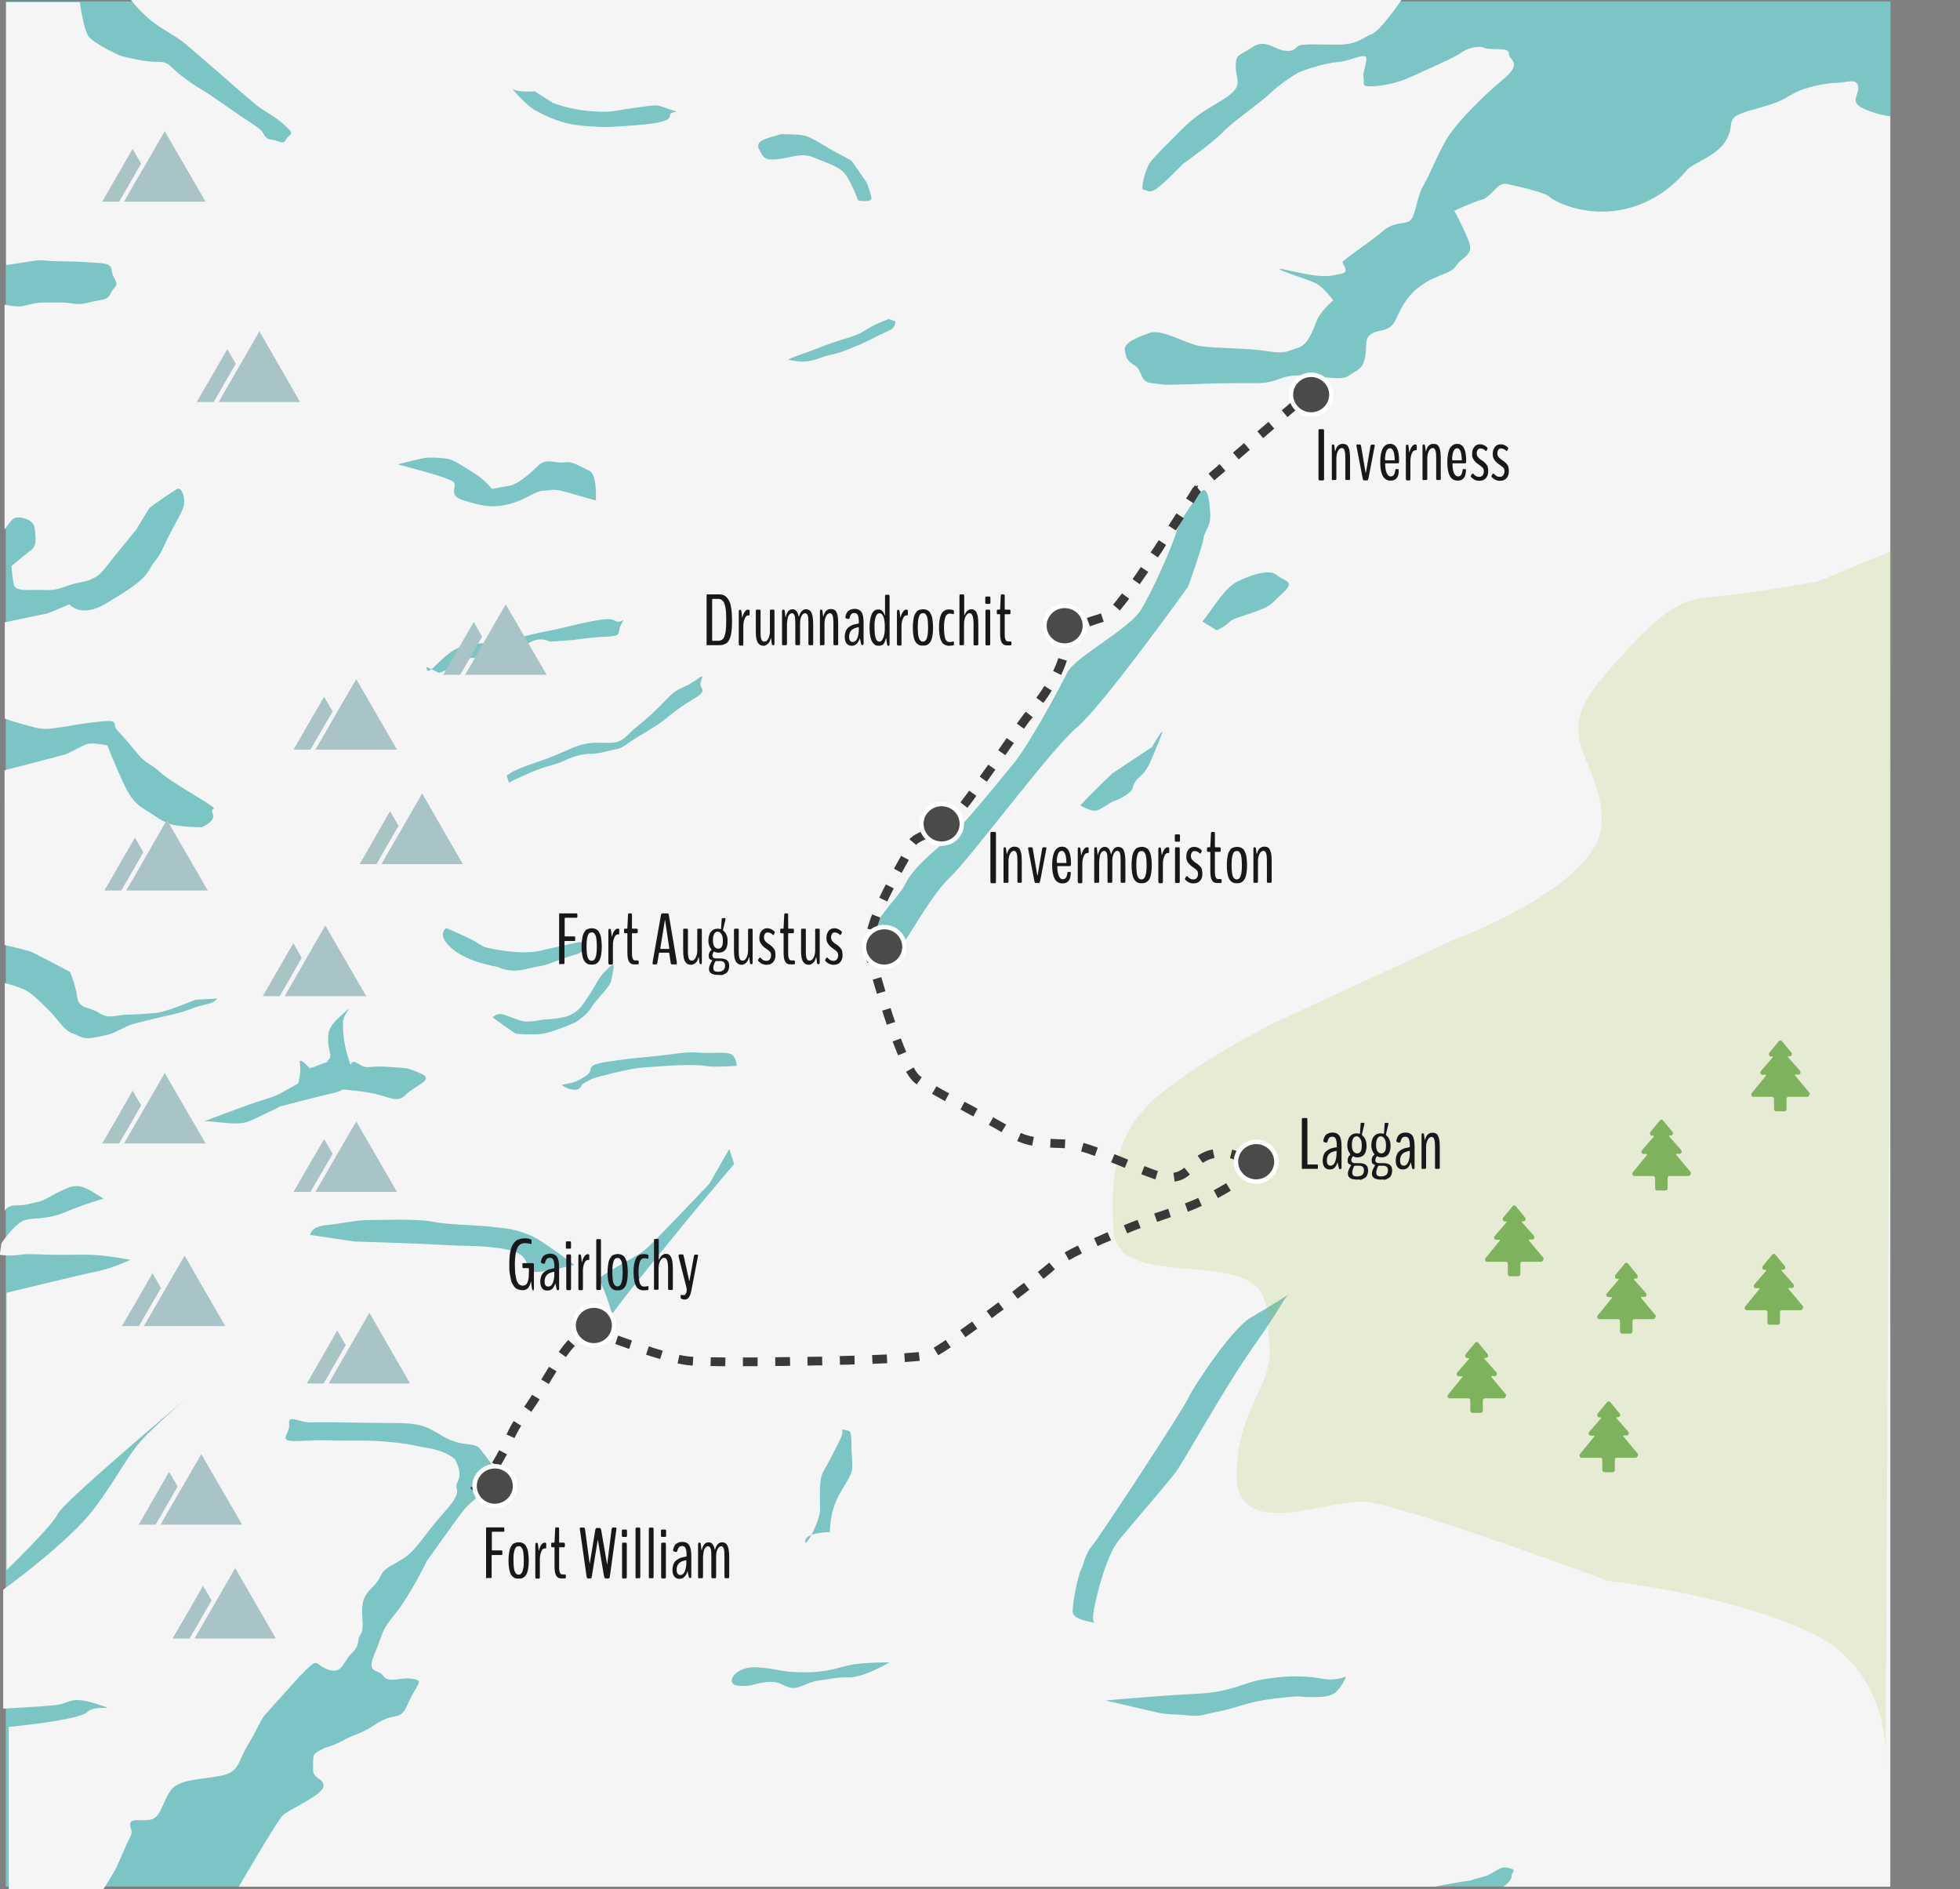<?xml version="1.0" encoding="utf-8"?>
<!-- Generator: Adobe Illustrator 24.0.1, SVG Export Plug-In . SVG Version: 6.00 Build 0)  -->
<svg version="1.1" xmlns="http://www.w3.org/2000/svg" xmlns:xlink="http://www.w3.org/1999/xlink" x="0px" y="0px"
	 viewBox="0 0 987.5 951.6" style="enable-background:new 0 0 987.5 951.6;" xml:space="preserve">
<rect x="0" y="0" width="987.5" height="951.6" fill="#808080" stroke="none"/>
<style type="text/css">
	.st0{fill:#7BC5C5;}
	.st1{fill:#F5F5F5;}
	.st2{opacity:0.18;}
	.st3{fill:#A3C135;}
	.st4{fill:#3A3938;}
	.st5{fill:#4A4A49;stroke:#FFFFFF;stroke-width:2.247;stroke-miterlimit:10;}
	.st6{fill:#1A171B;}
	.st7{fill:#A8C4C6;}
	.st8{fill:#7EB25D;}
</style>
<g id="fond">
</g>
<g id="Calque_4">
</g>
<g id="Calque_5">
</g>
<g id="Calque_6">
	<g>
		<g>
			<rect x="2.9" y="0.7" class="st0" width="949.6" height="949.6"/>
		</g>
		<g>
			<path class="st1" d="M52.1,951.6H4.4v-81.7c0,0,35.5-3.3,39.6-7.5c4.2-4.2,17.5,0,4.2-4.2c-13.3-4.2-12.5,0-20.8,0.8
				s-25.8,1.7-25.8,1.7v-59.9c0,0,33.3-24.1,45.7-40.7C59.9,743.5,64,732.7,74,722.7c10-10,20.8-19.1,20.8-19.1s-63.2,53.2-65.7,59
				S3.3,790.9,3.3,790.9V651.2c0,0,37.4-9.1,45.7-10.8c8.3-1.7,16.6-5.8,16.6-5.8c-18.3-3.3-20.8-2.5-34.1-2.5s-16.6-0.8-21.6,0
				s-10,0-10,0l0.8-5.8c0,0,6.7-10,11.6-11.6s10.8,0,20.8-4.2c10-4.2,19.1-6.7,19.1-6.7c-8.3-5-11.6-8.3-19.1-5
				c-7.5,3.3-10,5.8-14.1,6.7c-4.2,0.8-5.8,1.7-10.8,1.7s-5.8,2.8-5.8,2.8V495.2c0,0,6.7,1.7,10.5,3.6s8.6,7.2,11.9,10.3
				s7.8,10.3,11.6,11.4c3.9,1.1,4.4,3.6,12.5,1.9c8-1.7,6.1-1.1,11.9-3.9s4.4-2.2,13-4.4c8.6-2.2,16.9-3.6,22.2-5.8
				s10.3-2.5,11.9-3.9s1.7-1.4,1.7-1.4l-11.1,0.6c0,0-15.2,6.4-20.2,6.7c-5,0.3-8.6,0.8-13.9,0.8s-9.4,2.5-14.4-0.8
				s-10.3-1.9-11.1-8s-3.6-12.7-3.6-12.7s-18.3-9.7-20-10.3c-1.7-0.6-13-3.3-13-3.3V388c0,0,26.9-6.9,29.9-7.8
				c3-0.8,8.3-4.2,11.4-5.3c3-1.1,10.5,0.6,10.5,0.6s3.9,10,7.5,17.7c3.6,7.8,6.1,11.4,11.1,14.4c5,3,9.4,6.9,15,8
				c5.5,1.1,13.9,1.1,13.9,1.1s7.5-3,5.5-6.9c-1.9-3.9,5.3-0.3-5.3-6.9s-17.5-10.5-21.3-14.1c-3.9-3.6-7.5-4.7-10.5-8.3
				c-3-3.6-7.5-9.1-10.8-12.5c-3.3-3.3,2.2-5.8-10-4.4s-13.9,2.2-18.8,2.8s-7.5,1.4-13,0s-10-2.8-10.8-3c-0.8-0.3-4.2-1.4-4.2-1.4
				v-48.5c0,0,19.7-4.2,21.1-4.4c1.4-0.3,11.4-4.7,11.4-4.7s5.8,7.2,18.3-0.3s19.1-11.6,22.4-17.7s2.5-1.7,7.8-13s9.1-15.8,9.4-20
				c0.3-4.2-1.7-7.8-3.3-7.2s-13,8.6-13.9,9.4c-0.8,0.8-6.9,11.1-6.9,11.1s-9.1,11.1-12.2,15c-3,3.9-6.1,8-8.6,9.1
				c-2.5,1.1-1.4,1.4-8.6,2.8s-8.3,3.9-16.9,3.6c-8.6-0.3-14.7,1.1-15.5-3s-1.1-9.1-1.1-9.1l9.1-7.5c0,0,3.3-1.1,3-6.4
				c-0.3-5.3-0.3-6.9-2.5-8.6c-2.2-1.7-6.9-2.8-8.9-1.1c-1.9,1.7-4.2,5.3-4.2,5.3V153.5c0,0,5.5,1.1,8.3,0.8s6.4-1.9,11.1-1.9
				s4.7,0,9.7,0s6.9,1.7,13.3,0s9.4-0.8,11.1-4.7s4.4-3,1.7-7.8s1.1-6.9-8.6-7.5c-9.7-0.6-13.6-0.8-20-0.8s-6.7-1.1-13.3,0
				s-12.5,1.9-12.5,1.9V1.1h37.1c0,0,1.9,13.6,4.4,17.2S60.4,28,60.4,28s6.9,1.9,13.3,2.8s8.9-0.8,12.5,2.8
				c3.6,3.6,10.3,8.6,14.7,11.1c4.4,2.5,10.8,7.2,16.9,11.4c6.1,4.2,10.5,6.9,13,8.9c2.5,1.9,2.2,5,5.8,5.3c3.6,0.3,6.1,3,7.5,0
				s5.3-1.9-0.6-7.2c-5.8-5.3-11.1-7.2-15.8-11.4c-4.7-4.2-2.8-2.2-12.2-10.5s-14.1-12.2-20.2-17.5s-9.4-6.4-16.6-11.4S66,0,66,0
				h640.1c0,0-10.8,15.8-15,17.2c-4.2,1.4-6.7,5.3-17.2,5.3s-18.3-0.6-20,0.8s-2.2,2.8-6.9,2.2c-4.7-0.6-9.7-6.1-16.1-1.7
				c-6.4,4.4-8,3-8.3,8.9c-0.3,5.8,2.8,8.9-0.8,13s-11.9,7.8-17.5,11.9s-8,6.7-12.7,11.4s-9.4,9.4-11.9,12.5
				c-2.5,3-5.3,14.1-3.6,14.1c1.7,0,2.8,2.2,6.7-0.6c3.9-2.8,13.3-12.5,13.3-12.5s15.2-10.8,20.2-16.1c5-5.3,19.4-15.2,23.3-19.1
				s13-10.3,16.1-11.4c3-1.1,11.9-4.2,18.8-4.7c6.9-0.6,14.7-5.8,13.9-0.8s-1.9,6.4-1.4,8.9c0.6,2.5-1.4,4.2,3.3,4.2
				s12.7-1.1,21.1-5s21.9-9.7,24.7-11.9s8.9-3.9,11.6-2.5s12.7-0.6,12.5,2.8c-0.3,3.3,7.5,4.4-2.8,13C747.1,48.5,733,62.4,728,71.5
				c-5,9.1-7.8,16.9-11.1,22.4c-3.3,5.5-3.6,16.1-7.2,17.7s-7.5,0-13.6,5.3c-6.1,5.3-19.7,14.1-19.7,15.2c0,1.1,3.9,5-0.6,5.8
				c-4.4,0.8-6.9,1.9-15.2,0.6s-16.9-3.9-15.8-2.8c1.1,1.1,13,4.7,17.5,6.7c4.4,1.9,9.4,8.9,9.4,8.9s-6.7,5.8-8.3,10.3
				c-1.7,4.4-4.4,12.2-9.4,13.6s-6.1,3.3-15.5,1.7s-26-1.4-33.5-2.5c-7.5-1.1-19.4-8.9-25.8-6.7c-6.4,2.2-13,5-12.5,8.6
				c0.6,3.6,0.8,5.3,5,7.8c4.2,2.5,2.2,8.3,8.6,8.9c6.4,0.6,3,1.1,18,0.6c15-0.6,22.7-0.6,29.1-0.6c6.4,0,10,0.3,15-1.4
				c5-1.7,7.2-2.8,15.8-2.5s17.5,3,21.6,0c4.2-3,6.9-3,8-9.4s-0.6-9.1,3.3-11.6c3.9-2.5,8.9-0.6,11.9-6.7c3-6.1,5.5-12.5,13.6-18
				c8-5.5,14.4-5.3,17.2-9.7c2.8-4.4,9.1-5,6.1-12.5c-3-7.5-7.2-15-7.2-15s8-3.9,13.6-5.5s7.8-9.1,13-8c5.3,1.1,19.1,4.2,21.3,6.4
				c2.2,2.2,16.9,10,35.7,6.7s29.9-15.8,33.5-20c3.6-4.2,15.5-6.9,20.2-15.8s-2.2-10.5,13-14.7s14.1-4.7,20.8-8.3s17.7-5.3,21.9-5.3
				s9.7-2.5,10.5,1.7s-4.4,7.5,1.7,10.8c6.1,3.3,14.4,4.4,14.4,4.4v891.8H757.4c0,0,4.2-2.8,4.2-5.3c0-2.5,2.8-2.8-0.6-3.9
				c-3.3-1.1-5-0.3-7.8,1.4c-2.8,1.7-3.3,2.2-7.8,3.3s-3.3,1.4-6.7,1.7c-3.3,0.3-15.8,2.8-15.8,2.8H120.3c0,0,19.4-33.3,22.2-36
				c2.8-2.8,20.5-10.3,20.5-14.7s-5.5-3-5.3-9.1c0.3-6.1-0.8-6.7,3.9-9.1c4.7-2.5,3.3-0.6,11.1-4.7c7.8-4.2,7.2-2.2,17.2-8.6
				c10-6.4,11.4-0.3,15.8-10.3c4.4-10,8.3-11.1,2.2-12.2s-11.9,2.5-14.7-1.4c-2.8-3.9-8.9-0.8-4.4-11.4s2.8-10.8,10.3-20
				c7.5-9.1,15.8-26.3,15.8-26.3s14.4-20.5,18.8-26s12.5-9.4,13.3-14.1c0.8-4.7,7.2-0.8,0.8-8.9c-6.4-8-5.8-8.9-9.4-9.7s-8,0-16.3-5
				c-8.3-5-10.8-6.1-26-6.1c-15.2,0-31.9-0.6-38.8-0.3s-12.2-4.4-11.6,0.8c0.6,5.3-6.7,8.9,4.2,8.6s6.1-0.6,18.8-0.3
				c12.7,0.3,16.6-0.3,28,0.8c11.4,1.1,11.6,1.9,18.8,3c7.2,1.1,13,4.4,13.9,6.1c0.8,1.7,3.6,6.4,1.1,11.1s4.2,3-6.7,15.2
				s-13.6,18.6-20.2,23c-6.7,4.4-10,4.7-12.2,9.7c-2.2,5-7.5,6.7-8.6,13c-1.1,6.4,1.1,12.5-1.1,15.8c-2.2,3.3,0,5.3-4.4,9.4
				c-4.4,4.2-4.7,10.3-11.1,8.6c-6.4-1.7-5.8-5.5-9.4-2.5c-3.6,3-7.8,7.8-7.8,7.8s-12.5,13.9-15.2,16.9s-3.6,6.7-8.9,15.5
				c-5.3,8.9-4.2,13.6-13.6,15.5s-20.8,1.7-24.9,6.9c-4.2,5.3-5,12.7-9.1,14.7s-10.8-0.6-11.6,2.2s1.9,3.3-0.3,7.5
				s-4.2,9.4-6.4,14.1S52.1,951.6,52.1,951.6z"/>
		</g>
		<g>
			<path class="st0" d="M551.2,817.5c-2.5-0.8-10.8-1.7-10.8-5.8s2.5-17.5,4.2-20.8c1.7-3.3,1.7-7.5,5.8-12.5
				c4.2-5,46.6-69.8,48.2-74c1.7-4.2,21.6-34.9,31.6-40.7c10-5.8,21.6-13.3,19.1-11.6s-3.3,5.8-17.5,25.8s-34.9,57.4-39.1,63.2
				s-22.4,26.6-29.1,34.9s-11.6,29.9-12.5,34.9S551.2,817.5,551.2,817.5z"/>
		</g>
		<g>
			<path class="st0" d="M308.4,662c5-7.5,32.4-40.7,35.7-44.9c3.3-4.2,25.8-30.8,25.8-30.8l-2.5-7.5l-10,17.5
				c0,0-28.3,29.9-32.4,33.3c-4.2,3.3-11.6,6.7-16.6,10c-5,3.3-7.5,3.3-5,8.3C305.9,652.9,308.4,662,308.4,662z"/>
		</g>
		<g>
			<path class="st0" d="M289.3,637.1c0,0-18.3,5-21.6,3.3c-3.3-1.7,0-8.3-11.6-10.8c-11.6-2.5-20.8-1.7-33.3-2.5
				c-12.5-0.8-44.1-1.7-44.1-1.7l-22.4-3.3c0,0,0-4.2,8.3-5c8.3-0.8,15-2.5,20.8-2.5c5.8,0,24.9-0.8,32.4,0.8s22.4,1.7,29.1,2.5
				c6.7,0.8,10.8,0.8,17.5,3.3c6.7,2.5,8.3,4.2,13.3,7.5C282.7,632.1,289.3,637.1,289.3,637.1z"/>
		</g>
		<g>
			<path class="st0" d="M103.1,564.8c6.7,0,16.6,2.5,22.4,0c5.8-2.5,15.8-7.5,15.8-7.5s19.1-5,26.6-6.7c7.5-1.7,0-2.5,14.1-0.8
				c14.1,1.7,17.5,6.7,22.4,1.7c5-5,15-7.5,7.5-10.8c-7.5-3.3-6.7-2.5-16.6-3.3s-10,1.7-15-1.7c-5-3.3-2.5,5-5-3.3
				c-2.5-8.3-2.5-13.3-2.5-17.5c0-4.2,6.7-10,0-4.2s-7.5,8.3-7.5,13.3c0,5,2.5,8.3,0,10c-2.5,1.7,4.2-0.8-2.5,1.7
				c-6.7,2.5-6.7,2.5-6.7,2.5s-5.8-6.7-5-2.5c0.8,4.2-0.8,10-0.8,10c-9.1,5-9.1,5.8-17.5,8.3S103.1,564.8,103.1,564.8z"/>
		</g>
		<g>
			<path class="st0" d="M557,856.6c0,0,3.5-0.3,8.9-0.8c9.6-0.8,25.1-2,36.9-2.6c18.3-0.8,23.3-5.8,34.9-7.5
				c11.6-1.7,19.1-1.7,29.1,0c10,1.7,13.3-4.2,10,1.7s-5.8,7.5-15,7.5s-5-0.8-13.3,0s-14.1,1.7-20,3.3c-5.8,1.7-10.8,3.3-15.8,4.2
				s-7.5,2.5-14.1,1.7c-6.7-0.8-9.1,0-16.6-1.7C574.5,860.7,557,856.6,557,856.6z"/>
		</g>
		<g>
			<path class="st0" d="M381.6,839.9c11.6,0.8,10.8,2.5,24.1,2.5s18.3-3.3,25.8-4.2s16.6-0.8,16.6-0.8s-12.5,7.5-20,7.5
				s-9.1,0.8-15.8,1.7s-10,5-15,3.3c-5-1.7-5-3.3-11.6-2.5c-6.7,0.8-7.5,2.5-14.1,1.7C365,848.3,370,839.1,381.6,839.9z"/>
		</g>
		<g>
			<path class="st0" d="M405.7,776.8c0.4,2.6,7.5-10.8,7.5-16.6c0-5.8-0.8-15,1.7-19.1c2.5-4.2,5.8-10.8,8.3-15.8c2.5-5,0-5.8,2.5-5
				s3.3-0.8,3.3,8.3s1.7,10.8-1.7,16.6c-3.3,5.8-5.8,9.1-7.5,15c-1.7,5.8-1.7,11.6-1.7,11.6S404.9,771.8,405.7,776.8z"/>
		</g>
		<g>
			<path class="st0" d="M406.1,779.4"/>
		</g>
		<g>
			<path class="st0" d="M257.7,44.3c0,0,7.5,9.1,12.5,11.6c5,2.5,12.5,6.7,24.1,7.5c11.6,0.8,10,0.8,21.6,0
				c11.6-0.8,21.6-1.7,21.6-5c0-3.3,7.5-0.8,0-3.3s-5-2.5-17.5-0.8c-12.5,1.7-11.6,2.5-22.4,1.7s-19.1-4.2-19.1-4.2l-9.1-5.8
				C269.4,46,259.4,46.8,257.7,44.3z"/>
		</g>
		<g>
			<path class="st0" d="M393.2,67.6c-4.2,1.7-13.3,2.5-10.8,7.5c2.5,5,3.3,5.8,10,5c6.7-0.8,11.6-3.3,17.5-0.8
				c5.8,2.5,12.5,4.2,15.8,8.3c1.9,2.3,3.7,6.3,5,9.2c1,2.3,1.6,4.1,1.6,4.1s7.5,1.7,6.7-1.7s-2.5-7.5-2.5-7.5L429,80.9l-10.8-5.8
				c0,0-9.1-5.8-12.5-6.7S393.2,67.6,393.2,67.6z"/>
		</g>
		<g>
			<path class="st0" d="M200.4,233.9c2.5,0.8,26.6,6.7,28.3,9.1s-3.3,6.7,5,9.1c8.3,2.5,14.1,4.2,23.3,1.7
				c9.1-2.5,12.5-6.7,17.5-6.7c5,0,2.5-1.7,14.1,1.7c11.6,3.3,11.6,3.3,11.6,3.3s0.8-13.3-3.3-15s-8.3-5-12.5-4.2
				c-4.2,0.8-9.1-2.5-13.3,1.7c-4.2,4.2-10,9.1-14.1,10c-4.2,0.8-9.1,1.7-9.1,1.7s-4.2-5-8.3-7.5c-4.2-2.5-10-6.7-13.3-7.5
				c-3.3-0.8-8.3-0.8-10.8-0.8C212.8,230.6,200.4,233.9,200.4,233.9z"/>
		</g>
		<g>
			<path class="st0" d="M227.8,477.9c8.3,7.1,22.9,9.1,22.9,9.1s5.4,3.3,14.1,1.2c8.7-2.1,7.9-1.2,14.5-3.7
				c6.7-2.5,7.9-2.9,10.8-3.7s4.6-2.5,4.2-3.7s3.3-3.7-4.6-2.1c-7.9,1.7-15,3.3-15,3.3s-5.8,2.1-15.4,1.2
				c-9.6-0.8-15.4-2.5-15.4-2.5l-6.2-3.7c0,0-4.6-2.1-7.1-3.3c-2.5-1.2-5.8-2.5-5.8-2.5S219.5,470.8,227.8,477.9z"/>
		</g>
		<g>
			<path class="st0" d="M248.2,512.4c2.5,2.1,11.6,8.3,11.6,8.3s8.3,0.8,13.7,0c5.4-0.8,16.6-5.8,16.6-5.8s5.8-3.7,7.9-7.5
				c2.1-3.7,9.6-10.4,10-13.7s2.9-10.4-0.8-6.7s-4.2,3.7-7.5,9.6c-3.3,5.8-7.1,10.8-7.1,10.8s-2.9,3.3-7.1,4.6s-12.5,1.7-12.5,1.7
				s-7.1,1.7-10.8,0.4c-3.7-1.2-7.5-2.9-9.6-3.3S248.2,512.4,248.2,512.4z"/>
		</g>
		<g>
			<path class="st0" d="M283.1,546.5c4.6-1.2,5.4-0.4,11.6-4.2c6.2-3.7-2.1-5.4,11.6-7.5c13.7-2.1,18.7-2.1,28.3-3.3
				s12.5-1.7,18.3-1.2c5.8,0.4,14.1-0.8,16.2,1.2c2.1,2.1,2.1,5.4,2.1,5.4s-5.8,0.4-10.8,0.4c-5,0-4.6-0.8-12.9-0.8
				c-8.3,0-10.4,0.4-17,0.8c-6.7,0.4-8.7,0.4-16.6,2.1c-7.9,1.7-10,2.5-13.3,3.3s-7.5,3.7-7.5,3.7s-0.4,2.9-4.2,2.5
				C285.2,548.6,283.1,546.5,283.1,546.5z"/>
		</g>
		<g>
			<path class="st0" d="M214.9,336.1c0,7,8.3-7.9,17.9-10.4c9.6-2.5,17.5-1.7,17.5-1.7s17.5-4.6,24.1-5.8c6.7-1.2,15.8-3.7,22.4-5
				c6.7-1.2,10.4-2.1,13.3-0.4c2.9,1.7,5.4-2.9,2.9,1.7c-2.5,4.6,1.2,5.8-7.5,6.2c-8.7,0.4-12.5,1.2-17,1.7
				c-4.6,0.4-11.6,0.8-11.6,0.8s-3.7-2.5-9.1,0c-5.4,2.5-4.6,3.3-10.4,5c-5.8,1.7-7.9,2.1-13.7,2.9c-5.8,0.8-7.9-0.4-9.6,1.7
				c-1.7,2.1-12.9,6.2-12.9,6.2S214.9,335.7,214.9,336.1z"/>
		</g>
		<g>
			<path class="st0" d="M214.9,335.7"/>
		</g>
		<g>
			<path class="st0" d="M255.2,390.6c2.5-0.8,0.4-1.7,15.4-6.7c15-5,18.3-8.7,27-9.6c8.7-0.8,12.9,1.7,18.3-3.7
				c5.4-5.4,6.2-5,13.7-12.1c7.5-7.1,8.7-10,15-12.5c6.2-2.5,10.8-8.3,8.7-3.3c-2.1,5,5,4.2-4.2,9.6c-9.1,5.4-11.6,8.3-15,10.8
				c-3.3,2.5-8.3,5.4-13.7,8.7c-5.4,3.3-6.2,5-10.8,5.8c-4.6,0.8-7.1,2.1-12.1,2.1c-5,0-10.4,2.1-13.7,3.7
				c-3.3,1.7-9.1,2.5-16.6,5.8c-7.5,3.3-10.8,5-10.8,5L255.2,390.6z"/>
		</g>
		<g>
			<path class="st0" d="M397,181.1c4.6-2.1,9.1-3.3,18.7-7.1c9.6-3.7,15-4.2,20-7.5c5-3.3,12.1-5.8,12.1-5.8l3.3,1.2
				c0,0,0.4,3.3-3.3,4.6l-13.7,6.7c0,0-2.9,1.2-7.1,2.9c-4.2,1.7-6.2,2.1-9.6,2.9c-3.3,0.8-5.4,2.1-10,2.9
				C402.8,182.8,397,181.1,397,181.1z"/>
		</g>
		<g>
			<path class="st0" d="M448.4,483.3c6.1-3.9,18.8-30.5,29.9-41c11.1-10.5,51.5-65.4,64.3-75.9c12.7-10.5,56-70.9,56-70.9
				s7.2-20,7.8-24.4c0.6-4.4,3.9-5.5,3.3-13.3c-0.6-7.8-1.7-14.4-5.5-8.9c-3.9,5.5-9.4,12.2-11.6,19.4c-2.2,7.2-11.6,28.8-17.7,38.8
				c-6.1,10-33.3,23.8-37.1,31.6c-3.9,7.8-19.4,36.6-27.2,46c-7.8,9.4-25.5,31.6-33.3,38.2c-7.8,6.7-17.2,14.4-21.1,22.2
				c-3.9,7.8-15,16.6-15,23.8C441.2,476.1,448.4,483.3,448.4,483.3z"/>
		</g>
		<g>
			<path class="st0" d="M605.8,313.1c5.5-6.7,11.1-17.2,18.3-20.5c7.2-3.3,15.5-6.1,19.4-2.8s9.4,2.8,2.8,8.9s-5,6.1-13.9,9.4
				s-11.1,3.3-13.3,5.5c-2.2,2.2-6.1,3.9-6.1,3.9L605.8,313.1z"/>
		</g>
		<g>
			<path class="st0" d="M544.3,405.7c5.5-6.1,16.1-16.1,16.1-16.1l20-13.3c0,0,8.3-14.4,3.9-3.9c-4.4,10.5-5.5,15-10,18.8
				c-4.4,3.9-2.8,5.5-4.4,7.2c-1.7,1.7-5,3.9-8.3,5c-3.3,1.1-7.2,5-10,5S544.3,405.7,544.3,405.7z"/>
		</g>
		<g class="st2">
			<path class="st3" d="M950,889.5c0,0,4.4-46.6-36.6-66.5c-41-20-103.1-26.6-103.1-26.6s-104.2-38.8-123-39.9
				c-18.8-1.1-64.3,20-64.3-13.3c0-33.3,18.8-45.4,16.6-65.4c-2.2-20,2.2-32.1-23.3-36.6c-25.5-4.4-54.3,0-55.4-22.2
				c-1.1-22.2-1.1-47.7,23.3-67.6s58.7-36.6,58.7-36.6l88.7-41c0,0,75.4-27.7,75.4-59.9s-26.6-41,0-72.1s37.7-39.9,54.3-41
				c16.6-1.1,54.3-7.8,54.3-7.8l37.7-15.5C953.3,277.7,950,890.7,950,889.5z"/>
		</g>
		<g>
			<path class="st4" d="M240,751.4c-1.6,0-2.7-1.1-3-2.2l4.3-1.3c-0.2-0.8-0.9-1-1.3-1c-0.1,0-0.2,0-0.2,0c0,0,1-0.3,3.2-3.1
				l3.5,2.8C243.9,749.9,241.9,751.4,240,751.4z M251.7,739.1l-3.8-2.3c1.4-2.2,2.5-4.3,3.6-6.3l3.9,2.1
				C254.3,734.7,253.1,736.8,251.7,739.1z M259.2,724.4l-4-1.8c1.1-2.4,2.1-4.4,3.6-6.8l3.8,2.4
				C261.2,720.4,260.3,722.2,259.2,724.4z M267.7,711.2l-3.6-2.6c1.1-1.5,2.4-3.4,4-6l3.8,2.3C270.2,707.5,268.9,709.5,267.7,711.2z
				 M276.5,697.2l-3.8-2.3c1.3-2.1,2.6-4.3,3.9-6.4l3.8,2.3C279,693,277.7,695.1,276.5,697.2z M374.3,688.2l0-4.4c2.4,0,4.9,0,7.4,0
				l0,4.4C379.2,688.2,376.7,688.2,374.3,688.2z M365.4,688.2c-2.7,0-5.2,0-7.4-0.1l0.1-4.4c2.2,0,4.7,0.1,7.4,0.1L365.4,688.2z
				 M390.6,688.1l0-4.4c2.4,0,4.9-0.1,7.4-0.1l0.1,4.4C395.5,688.1,393.1,688.1,390.6,688.1z M406.9,687.9l-0.1-4.4
				c2.5,0,4.9-0.1,7.4-0.1l0.1,4.4C411.9,687.8,409.4,687.8,406.9,687.9z M349,687.9c-0.4,0-0.8,0-1.1-0.1c-1.9-0.1-4.1-0.5-6.5-1
				l0.9-4.3c2.2,0.5,4.2,0.8,6,0.9c0.3,0,0.7,0,1,0.1L349,687.9z M423.2,687.5l-0.1-4.4c2.5-0.1,5-0.1,7.4-0.2l0.1,4.4
				C428.2,687.4,425.8,687.5,423.2,687.5z M439.6,687l-0.2-4.4c2.6-0.1,5-0.2,7.4-0.3l0.2,4.4C444.6,686.8,442.1,686.9,439.6,687z
				 M455.9,686.1l-0.3-4.4c2.9-0.2,5.3-0.4,7.3-0.6l0.5,4.4C461.4,685.7,458.8,685.9,455.9,686.1z M332.6,684.6
				c-2.2-0.6-4.5-1.4-7.1-2.2l1.4-4.2c2.6,0.9,4.9,1.6,7,2.2L332.6,684.6z M285.1,683.6l-3.6-2.6c1.7-2.4,3.3-4.4,4.8-6l3.3,3
				C288.2,679.5,286.7,681.4,285.1,683.6z M472.7,682.7l-2.3-3.8c1.6-0.9,3.6-2.3,6.1-3.9l2.5,3.7
				C476.5,680.4,474.3,681.8,472.7,682.7z M317,679.5l-1.7-0.6c-1.8-0.6-3.6-1.3-5.3-1.9l1.4-4.2c1.7,0.6,3.5,1.2,5.4,1.9l1.6,0.6
				L317,679.5z M301.7,674.3c-1.5-0.4-2.8-0.8-3.9-1c-0.6-0.1-1.3-0.1-2,0.1l-1.3-4.2c1.4-0.4,2.9-0.5,4.2-0.2
				c1.2,0.2,2.6,0.6,4.3,1.1L301.7,674.3z M486.4,673.6l-2.6-3.6c1.9-1.4,3.9-2.8,6-4.3l2.6,3.6
				C490.4,670.7,488.3,672.2,486.4,673.6z M499.7,664l-2.6-3.6c2-1.5,4-2.9,5.9-4.4l2.7,3.6C503.6,661,501.6,662.5,499.7,664z
				 M512.7,654.2l-2.7-3.5c2-1.6,4-3.1,5.9-4.5l2.7,3.5C516.8,651.1,514.8,652.7,512.7,654.2z M525.7,644.2l-2.8-3.5
				c2.4-1.9,4.3-3.5,5.5-4.5l0.2-0.2l2.9,3.4l-0.2,0.1C530.1,640.7,528.2,642.2,525.7,644.2z M538.6,634.8l-2.2-3.9
				c1.9-1.1,4.2-2.3,6.7-3.5l2,4C542.6,632.6,540.4,633.8,538.6,634.8z M553,627.7l-1.8-4c2.2-1,4.5-2,6.8-3l1.8,4.1
				C557.4,625.7,555.1,626.7,553,627.7z M567.9,621.3l-1.7-4.1c2.3-0.9,4.6-1.9,6.9-2.7l1.6,4.1
				C572.5,619.4,570.1,620.3,567.9,621.3z M583,615.5l-1.5-4.2c2.6-0.9,5-1.7,7.1-2.4l1.3,4.2C587.9,613.8,585.5,614.6,583,615.5z
				 M598.5,610.4l-1.5-4.2c2.2-0.8,4.4-1.7,6.7-2.8l1.8,4C603.1,608.6,600.8,609.5,598.5,610.4z M613.6,603.5l-2.1-3.9
				c2.2-1.2,4.3-2.4,6.3-3.6l2.3,3.8C618.1,601,615.9,602.3,613.6,603.5z M591.8,595.2l-0.6-4.4c2-0.3,3.7-1.1,5.5-2.6l2.8,3.4
				C598,593,595.5,594.7,591.8,595.2z M632,594.3c-0.8,0-1.3-0.4-1.8-0.8c-0.2-0.1-0.7-0.5-1.1-0.7c-0.3,0.4-0.8,0.9-1.4,1.4l-3-3.3
				c0.6-0.6,0.8-0.8,0.9-0.9c0.8-1.1,1.9-1.8,3.2-1.8c1.7,0,3.1,1.1,3.9,1.6c0.1,0.1,0.2,0.1,0.3,0.2c0,0-0.4-0.3-1-0.3v1.9l1.9-1
				c0.2,0.3,0.3,0.7,0.3,1.3v2.2L632,594.3z M629.8,592.1c0,0.4,0.1,0.7,0.1,0.7l1.4-0.7L629.8,592.1z M582.1,594.1
				c-0.6-0.2-1.3-0.4-2-0.7c-1.7-0.6-3.4-1.3-5.1-1.9l1.6-4.1c1.6,0.6,3.3,1.3,5,1.9c0.6,0.2,1.2,0.4,1.8,0.6L582.1,594.1z
				 M566.7,588.3c-1.4-0.6-2.7-1.1-4.1-1.7l-2.8-1.1l1.7-4.1l2.8,1.1c1.3,0.5,2.7,1.1,4.1,1.7L566.7,588.3z M625.3,586.3
				c-1.6-1.4-3.5-2.3-5.6-2.9l1.1-4.3c2.8,0.7,5.3,2,7.4,3.8L625.3,586.3z M606,585.8l-2.6-3.6c0.2-0.2,0.4-0.3,0.6-0.4
				c2-1.3,4.4-2.3,7-2.8l0.9,4.3c-2,0.4-3.9,1.2-5.4,2.2C606.3,585.6,606.1,585.7,606,585.8z M551.6,582.3c-2.6-1-4.9-1.7-6.9-2.3
				l1.2-4.3c2.1,0.6,4.4,1.4,7.2,2.4L551.6,582.3z M536.5,578.4c-1.6-0.1-3.2-0.2-5-0.2c-0.8,0-1.6-0.1-2.4-0.1l0.2-4.4
				c0.8,0,1.6,0.1,2.3,0.1c1.7,0.1,3.4,0.1,5.1,0.2L536.5,578.4z M520,577.1c-2.7-0.5-5.1-1.3-7.5-2.3l1.8-4.1
				c2.1,0.9,4.2,1.6,6.6,2L520,577.1z M504.6,570.3c-1.8-1.1-3.9-2.3-6.4-3.6l2.2-3.9c2.5,1.4,4.6,2.6,6.5,3.7L504.6,570.3z
				 M490.4,562.4l-6.5-3.5l2.1-3.9l6.5,3.5L490.4,562.4z M476.1,554.7c-2.5-1.4-4.6-2.6-6.5-3.7l2.2-3.8c1.8,1.1,3.9,2.2,6.4,3.6
				L476.1,554.7z M461.9,546.2c-0.3-0.2-0.7-0.5-1-0.7c-1.4-1.1-2.8-2.9-4.4-5.6l3.8-2.2c1.5,2.7,2.6,3.8,3.2,4.3
				c0.3,0.2,0.6,0.4,0.9,0.6L461.9,546.2z M452.5,531.6c-0.9-2.1-1.8-4.4-2.8-7l4.2-1.5c0.9,2.5,1.8,4.8,2.7,6.8L452.5,531.6z
				 M446.8,516.2c-0.8-2.4-1.6-4.7-2.3-7.1l4.2-1.3c0.7,2.3,1.5,4.7,2.3,7L446.8,516.2z M441.8,500.6c-0.8-2.6-1.5-5-2.1-7.1
				l4.3-1.3c0.6,2.1,1.3,4.5,2.1,7.1L441.8,500.6z M437.1,485.1c0-0.1-0.1-0.2-0.1-0.3c-1-1.9-1.5-4.3-1.5-7.1c0-0.2,0-0.5,0-0.7
				l4.4,0.1c0,0.2,0,0.4,0,0.6c0,2.1,0.3,3.7,1,5c0.1,0.2,0.2,0.4,0.3,0.7L437.1,485.1z M441.3,469l-4.3-1.2
				c0.6-2.2,1.4-4.7,2.4-7.2l4.1,1.6C442.7,464.6,441.9,466.9,441.3,469z M447,454.1l-4-1.9c1-2.1,2.1-4.4,3.3-6.7l4,2
				C449.1,449.9,448,452.1,447,454.1z M454.3,439.7l-3.9-2.1c0.9-1.7,1.8-3.3,2.6-4.7l1-1.8l3.9,2.1l-1,1.8
				C456.1,436.4,455.2,438,454.3,439.7z M461.6,425.6l-3.4-2.8c1.6-1.9,4-3.1,7.2-4.4l1.6,4.1C464.8,423.4,462.6,424.4,461.6,425.6z
				 M475.4,419.3l-1.8-4.1c0.5-0.2,1.9-1.1,4.8-4.3l3.3,3C479,416.9,477,418.6,475.4,419.3z M487.4,406.9l-3.5-2.7
				c1.3-1.7,2.8-3.7,4.4-5.9l3.6,2.6C490.3,403.2,488.8,405.2,487.4,406.9z M497.2,393.8l-3.6-2.6c1.4-2,2.9-4,4.3-6l3.6,2.5
				C500,389.7,498.6,391.8,497.2,393.8z M506.5,380.4l-3.6-2.5l0.8-1.1c1.2-1.7,2.3-3.4,3.5-5l3.6,2.5c-1.1,1.6-2.3,3.2-3.5,5
				L506.5,380.4z M515.9,367.1l-3.6-2.6c1.8-2.4,3.1-4.3,4.2-5.6l0.3-0.4l3.5,2.8l-0.3,0.4C518.9,362.9,517.6,364.7,515.9,367.1z
				 M525.7,354.1l-3.6-2.6c1.6-2.1,2.9-4.1,4.1-6l3.7,2.4C528.7,349.9,527.3,351.9,525.7,354.1z M534.6,340l-4-2
				c1.1-2.3,2-4.5,2.6-6.5l4.3,1.3C536.8,335.1,535.8,337.5,534.6,340z M538.8,323.8l-4.4-0.8c0.5-2.9,2.1-5.4,4.7-7.5l2.7,3.5
				C540.1,320.4,539.1,322,538.8,323.8z M549.1,315.5l-1.5-4.2c1.3-0.5,2.7-0.9,4-1.3c1.1-0.3,2.1-0.7,3.1-1l1.4,4.2
				c-1,0.3-2.1,0.7-3.2,1C551.7,314.6,550.4,315,549.1,315.5z M564.2,307.5l-3.4-2.9c1.2-1.5,2.8-3.4,4.5-5.7l3.6,2.7
				C567.1,304,565.5,306,564.2,307.5z M574.2,294.3l-3.6-2.6c1.4-1.9,2.8-4,4.2-6.1l3.7,2.5C577,290.3,575.5,292.4,574.2,294.3z
				 M583.4,280.8l-3.7-2.5c1.4-2.1,2.8-4.1,4.1-6.2l3.7,2.4C586.2,276.7,584.8,278.8,583.4,280.8z M592.4,267.2l-3.7-2.4
				c1.4-2.2,2.8-4.3,4-6.2l3.7,2.4C595.2,262.9,593.9,265,592.4,267.2z M601.3,253.5l-3.7-2.4c2-3.1,3.3-5.2,3.5-5.6l0.7-0.3
				l-0.2-0.3l0.6-0.5l0.4,0.5l1.1-0.4l-0.4,1.2l1.8,2.1l-0.3,0.3C604.2,248.8,603,250.7,601.3,253.5z M611.8,242l-2.9-3.4l5.6-4.8
				l2.9,3.4L611.8,242z M624.1,231.4l-2.9-3.4l5.6-4.8l2.9,3.4L624.1,231.4z M636.4,220.7l-2.9-3.4l5.6-4.8l2.9,3.4L636.4,220.7z
				 M648.7,210.1l-2.9-3.4l5.6-4.8l2.9,3.4L648.7,210.1z"/>
		</g>
		<g>
			<g>
				<path class="st5" d="M670.8,198.8c0,5.5-4.6,10-10.2,10c-5.6,0-10.2-4.5-10.2-10c0-5.5,4.6-10,10.2-10
					C666.2,188.8,670.8,193.3,670.8,198.8"/>
			</g>
		</g>
		<g>
			<g>
				<path class="st5" d="M546.6,315.2c0,5.5-4.6,10-10.2,10c-5.6,0-10.2-4.5-10.2-10c0-5.5,4.6-10,10.2-10
					C542.1,305.2,546.6,309.7,546.6,315.2"/>
			</g>
		</g>
		<g>
			<g>
				<path class="st5" d="M484.6,415c0,5.5-4.6,10-10.2,10c-5.6,0-10.2-4.5-10.2-10c0-5.5,4.6-10,10.2-10
					C480,405,484.6,409.4,484.6,415"/>
			</g>
		</g>
		<g>
			<g>
				<path class="st5" d="M455.7,477c0,5.5-4.6,10-10.2,10c-5.6,0-10.2-4.5-10.2-10c0-5.5,4.6-10,10.2-10
					C451.2,467,455.7,471.5,455.7,477"/>
			</g>
		</g>
		<g>
			<g>
				<path class="st5" d="M643.1,585.2c0,5.5-4.6,10-10.2,10c-5.6,0-10.2-4.5-10.2-10c0-5.5,4.6-10,10.2-10
					C638.5,575.2,643.1,579.6,643.1,585.2"/>
			</g>
		</g>
		<g>
			<g>
				<path class="st5" d="M309.4,667.7c0,5.5-4.6,10-10.2,10c-5.6,0-10.2-4.5-10.2-10c0-5.5,4.6-10,10.2-10
					C304.9,657.7,309.4,662.2,309.4,667.7"/>
			</g>
		</g>
		<g>
			<g>
				<path class="st5" d="M259.5,748.6c0,5.5-4.6,10-10.2,10c-5.6,0-10.2-4.5-10.2-10s4.6-10,10.2-10
					C255,738.6,259.5,743.1,259.5,748.6"/>
			</g>
		</g>
		<g>
			<path class="st6" d="M245.3,795.1c-0.1,0-0.2,0-0.2,0c-0.1,0-0.1-0.1-0.1-0.2c0-0.1-0.1-0.3-0.1-0.5v-24.3c0-0.3,0-0.5,0.1-0.6
				c0.1-0.1,0.2-0.1,0.3-0.1h8.4c0.1,0,0.2,0,0.2,0c0.1,0,0.1,0.1,0.1,0.2c0,0.1,0.1,0.2,0.1,0.4v1c0,0.2,0,0.4-0.1,0.4
				c0,0.1-0.1,0.2-0.1,0.2c0,0-0.1,0-0.2,0H248c-0.1,0-0.2,0.2-0.2,0.5v8.6c0,0.2,0,0.3,0.1,0.3h4.8c0.2,0,0.3,0,0.3,0.1
				s0.1,0.2,0.1,0.5v1.1c0,0.2,0,0.4-0.1,0.4c0,0.1-0.1,0.2-0.1,0.2c0,0-0.1,0-0.2,0h-4.8c0,0-0.1,0-0.1,0.1c0,0.1-0.1,0.2-0.1,0.3
				v10.5c0,0.3,0,0.5-0.1,0.6s-0.2,0.1-0.3,0.1H245.3z"/>
			<path class="st6" d="M262.7,795.1c-0.4,0.1-0.9,0.1-1.4,0.1s-1,0-1.4-0.1c-0.4-0.1-0.9-0.3-1.4-0.7c-0.5-0.4-0.9-0.9-1.2-1.5
				c-0.3-0.6-0.6-1.5-0.8-2.7c-0.2-1.2-0.3-2.6-0.3-4.2c0-1.2,0.1-2.2,0.2-3.1c0.1-0.9,0.3-1.7,0.4-2.3c0.2-0.6,0.4-1.2,0.7-1.6
				c0.3-0.5,0.6-0.8,0.8-1.1c0.3-0.3,0.6-0.5,1-0.6c0.4-0.1,0.7-0.2,1-0.3c0.3,0,0.6-0.1,1-0.1c0.4,0,0.7,0,1,0.1
				c0.3,0,0.6,0.1,1,0.3c0.4,0.1,0.7,0.4,1,0.6s0.6,0.6,0.8,1.1c0.3,0.5,0.5,1,0.7,1.6c0.2,0.6,0.3,1.4,0.4,2.3s0.2,2,0.2,3.1
				c0,1.6-0.1,3-0.3,4.2c-0.2,1.2-0.5,2.1-0.8,2.7c-0.3,0.6-0.7,1.1-1.2,1.5C263.6,794.8,263.1,795,262.7,795.1z M261.3,793.2
				c0.4,0,0.7-0.1,1-0.3c0.3-0.2,0.5-0.5,0.8-1c0.2-0.5,0.4-1.2,0.6-2.2s0.2-2.2,0.2-3.7c0-1.5-0.1-2.8-0.2-3.7s-0.3-1.7-0.6-2.2
				s-0.5-0.8-0.8-1c-0.3-0.2-0.6-0.2-1-0.2s-0.7,0.1-1,0.2c-0.3,0.2-0.5,0.5-0.8,1c-0.2,0.5-0.4,1.2-0.6,2.2s-0.2,2.2-0.2,3.7
				c0,1.5,0.1,2.7,0.2,3.7c0.1,1,0.3,1.7,0.6,2.2c0.2,0.5,0.5,0.8,0.8,1C260.5,793.1,260.9,793.2,261.3,793.2z"/>
			<path class="st6" d="M270.1,795.1c-0.3,0-0.4-0.4-0.4-1.1v-15.4c0-0.9,0.1-1.4,0.4-1.4h0.5c0.1,0,0.2,0.1,0.3,0.2
				c0.1,0.2,0.1,0.5,0.2,0.9l0.3,2.5c0,0.2,0.1,0.3,0.1,0.3c0,0,0.1-0.1,0.1-0.3c0.3-1.2,0.7-2.1,1.2-2.7c0.5-0.7,1-1,1.5-1h0.3
				c0.2,0,0.4,0.1,0.5,0.2c0.1,0.1,0.1,0.4,0.1,0.7v1.3c0,0.3,0,0.5-0.1,0.6c0,0.1-0.1,0.1-0.3,0.1c-0.4,0-0.7,0-0.8,0.1
				c-0.4,0.1-0.8,0.5-1.1,1.1c-0.3,0.6-0.6,1.4-0.7,2.2c-0.2,0.8-0.2,1.6-0.2,2.3v8.4c0,0.8-0.1,1.1-0.4,1.1H270.1z"/>
			<path class="st6" d="M283.1,795.1c-0.4,0-0.8,0-1.2-0.1c-0.3-0.1-0.7-0.2-1-0.5c-0.3-0.2-0.6-0.6-0.8-1s-0.4-1-0.5-1.6
				c-0.1-0.7-0.2-1.5-0.2-2.4v-9.8c0-0.2-0.1-0.3-0.2-0.3h-1.1c-0.3,0-0.4-0.3-0.4-0.8v-0.7c0-0.5,0.1-0.8,0.4-0.8h1.1
				c0.1,0,0.2-0.2,0.2-0.5l0.3-6.3c0-0.6,0.2-0.9,0.4-0.9h1.2c0.1,0,0.2,0.1,0.3,0.2s0.1,0.4,0.1,0.7v6.3c0,0.3,0.1,0.5,0.2,0.5h2.3
				c0.1,0,0.2,0.1,0.3,0.2s0.1,0.3,0.1,0.6v0.7c0,0.3,0,0.5-0.1,0.6c-0.1,0.1-0.2,0.2-0.3,0.2h-2.3c-0.1,0-0.1,0-0.2,0.1
				c0,0,0,0.1,0,0.3v9.8c0,1,0.1,1.8,0.3,2.3c0.2,0.5,0.4,0.9,0.6,1c0.2,0.1,0.5,0.2,0.8,0.2h1.2c0.3,0,0.5,0.2,0.5,0.5v0.9
				c0,0.4-0.2,0.6-0.5,0.6H283.1z"/>
			<path class="st6" d="M296.1,795.1c-0.3,0-0.5-0.5-0.6-1.2l-3.3-23.2c0-0.2-0.1-0.4-0.1-0.5c0-0.5,0.1-0.7,0.3-0.7h1.8
				c0.3,0,0.5,0.4,0.6,1.2l2.3,17.1l2.8-17c0.1-0.7,0.3-1.1,0.7-1.1h1.6c0.3,0,0.5,0.4,0.7,1.1l3,17.4l2.2-17.5
				c0.1-0.8,0.3-1.2,0.6-1.2h1.6c0.2,0,0.3,0.2,0.3,0.7c0,0.2,0,0.3-0.1,0.5l-3.2,23.2c-0.1,0.8-0.3,1.2-0.6,1.2H305
				c-0.3,0-0.5-0.4-0.7-1.2l-3.1-18.4l-3,18.4c-0.1,0.8-0.3,1.2-0.6,1.2H296.1z"/>
			<path class="st6" d="M313.7,774.2c-0.1,0-0.2-0.1-0.3-0.2c-0.1-0.1-0.1-0.4-0.1-0.7v-1.9c0-0.4,0-0.6,0.1-0.7
				c0.1-0.1,0.2-0.2,0.3-0.2h1.8c0.3,0,0.4,0.3,0.4,0.9v1.9c0,0.4,0,0.6-0.1,0.7c-0.1,0.1-0.2,0.2-0.3,0.2H313.7z M313.8,795.1
				c-0.3,0-0.4-0.4-0.4-1.1v-15.8c0-0.7,0.1-1.1,0.4-1.1h1.6c0.3,0,0.4,0.4,0.4,1.1V794c0,0.7-0.1,1.1-0.4,1.1H313.8z"/>
			<path class="st6" d="M320.6,795.1c-0.3,0-0.4-0.3-0.4-1v-23.5c0-0.7,0.1-1.1,0.4-1.1h1.6c0.3,0,0.4,0.4,0.4,1.1V794
				c0,0.7-0.1,1-0.4,1H320.6z"/>
			<path class="st6" d="M327.3,795.1c-0.3,0-0.4-0.3-0.4-1v-23.5c0-0.7,0.1-1.1,0.4-1.1h1.6c0.3,0,0.4,0.4,0.4,1.1V794
				c0,0.7-0.1,1-0.4,1H327.3z"/>
			<path class="st6" d="M333.4,774.2c-0.1,0-0.2-0.1-0.3-0.2c-0.1-0.1-0.1-0.4-0.1-0.7v-1.9c0-0.4,0-0.6,0.1-0.7
				c0.1-0.1,0.2-0.2,0.3-0.2h1.8c0.3,0,0.4,0.3,0.4,0.9v1.9c0,0.4,0,0.6-0.1,0.7c-0.1,0.1-0.2,0.2-0.3,0.2H333.4z M333.5,795.1
				c-0.3,0-0.4-0.4-0.4-1.1v-15.8c0-0.7,0.1-1.1,0.4-1.1h1.6c0.3,0,0.4,0.4,0.4,1.1V794c0,0.7-0.1,1.1-0.4,1.1H333.5z"/>
			<path class="st6" d="M342.4,795.3c-1.2,0-2.1-0.4-2.7-1.2c-0.6-0.8-0.9-1.9-0.9-3.3c0-1,0.2-2,0.5-2.8s0.7-1.4,1.2-1.8
				c0.5-0.4,1-0.8,1.6-1.1c0.6-0.3,1.1-0.5,1.7-0.6c0.5-0.1,1-0.2,1.4-0.3c0.4-0.1,0.7-0.2,0.7-0.2v-1c0-1.4-0.2-2.4-0.5-3.1
				c-0.3-0.7-0.9-1.1-1.7-1.1c-0.7,0-1.3,0.2-1.6,0.6c-0.4,0.4-0.7,1.1-0.9,1.9c-0.1,0.2-0.1,0.3-0.2,0.4s-0.2,0.1-0.3,0.1
				c-0.2,0-0.5-0.1-0.9-0.2c-0.4-0.1-0.6-0.2-0.6-0.3c-0.1-0.1-0.1-0.4,0-1c0.2-0.8,0.5-1.4,0.8-1.9c0.3-0.5,0.8-0.9,1.5-1.2
				c0.6-0.3,1.4-0.5,2.3-0.5c1.5,0,2.6,0.5,3.4,1.6c0.7,1.1,1.1,2.9,1.1,5.5v10.2c0,0.6-0.1,0.9-0.4,0.9h-0.4
				c-0.2,0-0.4-0.2-0.5-0.7c-0.3-1.5-0.5-2.3-0.6-2.6c0,0,0-0.1,0-0.1c0,0,0,0-0.1,0c0,0,0,0,0,0.1c-0.3,1.2-0.8,2-1.4,2.6
				C344.3,795,343.4,795.3,342.4,795.3z M342.8,793.4c0.9,0,1.7-0.6,2.2-1.8s0.8-2.7,0.8-4.5c0-0.8,0-1.2-0.1-1.2c0,0-0.1,0-0.4,0.1
				c-0.2,0-0.4,0.1-0.4,0.1c-1.4,0.3-2.5,0.9-3.1,1.7c-0.6,0.8-0.9,1.8-0.9,3C340.9,792.4,341.6,793.4,342.8,793.4z"/>
			<path class="st6" d="M352.1,795.1c-0.3,0-0.4-0.4-0.4-1.1v-15.6c0-0.8,0.1-1.3,0.4-1.3h0.5c0.3,0,0.5,0.3,0.5,1l0.3,2.6
				c0,0.2,0.1,0.2,0.1,0.2c0,0,0.1-0.1,0.1-0.2c0.6-2.5,1.7-3.8,3.4-3.8c0.8,0,1.4,0.3,1.9,0.8s0.9,1.5,1.2,2.8
				c0,0.1,0.1,0.1,0.1,0.1c0,0,0.1,0,0.1-0.1c0.3-1.2,0.8-2.1,1.4-2.7s1.3-0.9,2-0.9c0.5,0,0.8,0.1,1.2,0.2s0.7,0.3,1,0.6
				c0.3,0.3,0.6,0.7,0.8,1.3c0.2,0.5,0.4,1.3,0.5,2.1c0.1,0.9,0.2,1.9,0.2,3.1v9.7c0,0.7-0.1,1.1-0.4,1.1h-1.6
				c-0.3,0-0.4-0.4-0.4-1.1v-10.2c0-1.8-0.1-3.1-0.4-3.8c-0.3-0.7-0.7-1-1.3-1c-0.7,0-1.3,0.5-1.8,1.5c-0.5,1-0.7,2.3-0.7,4v9.5
				c0,0.7-0.1,1.1-0.4,1.1h-1.6c-0.3,0-0.4-0.4-0.4-1.1v-10c0-1.9-0.1-3.2-0.4-3.9c-0.3-0.7-0.7-1.1-1.3-1.1c-0.5,0-1,0.3-1.4,0.8
				c-0.4,0.6-0.7,1.2-0.8,2.1s-0.3,1.7-0.3,2.7v9.4c0,0.7-0.1,1.1-0.4,1.1H352.1z"/>
		</g>
		<g>
			<path class="st6" d="M268.8,650.1c-0.4,0-0.7-0.4-0.8-1.1c0,0-0.1-0.5-0.2-1.5s-0.2-1.5-0.2-1.7c0-0.1,0-0.2-0.1-0.2
				c0,0-0.1,0-0.1,0.1c-0.2,1.3-0.7,2.4-1.3,3.1c-0.7,0.7-1.6,1.1-2.6,1.1c-0.5,0-1,0-1.4-0.1c-0.4-0.1-0.9-0.2-1.4-0.4
				c-0.5-0.2-0.9-0.5-1.3-0.9c-0.4-0.4-0.7-0.9-1.1-1.6c-0.4-0.7-0.7-1.4-0.9-2.3c-0.2-0.9-0.4-2-0.6-3.3s-0.2-2.8-0.2-4.4
				c0-1.7,0.1-3.2,0.2-4.6c0.2-1.3,0.4-2.5,0.7-3.4c0.3-0.9,0.6-1.7,1.1-2.3c0.4-0.7,0.9-1.2,1.3-1.5c0.4-0.4,0.9-0.6,1.5-0.8
				c0.6-0.2,1.1-0.3,1.6-0.4c0.5-0.1,1-0.1,1.7-0.1c1.1,0,2,0.2,2.9,0.6c0,0,0,0,0.1,0.1c0,0,0.1,0.1,0.1,0.1c0,0,0,0.1,0,0.2v1.7
				c0,0.1,0,0.2-0.1,0.2l-0.2-0.1c-0.1,0-0.3-0.1-0.5-0.1c-0.2,0-0.4-0.1-0.6-0.1c-0.2,0-0.5-0.1-0.8-0.1s-0.5-0.1-0.8-0.1
				c-0.7,0-1.2,0.1-1.7,0.2c-0.5,0.1-0.9,0.4-1.4,0.8c-0.5,0.4-0.9,1-1.2,1.8c-0.3,0.7-0.6,1.8-0.8,3.1c-0.2,1.3-0.3,3-0.3,4.8
				c0,1.8,0.1,3.3,0.2,4.6c0.2,1.3,0.4,2.4,0.6,3.1c0.2,0.8,0.6,1.4,0.9,1.9s0.8,0.8,1.2,0.9c0.4,0.2,0.8,0.2,1.3,0.2
				c0.6,0,1.1-0.2,1.5-0.6c0.4-0.4,0.7-0.9,0.9-1.7c0.2-0.7,0.4-1.5,0.4-2.4s0.1-1.9,0.1-3.1c0-0.7-0.1-1-0.2-1h-2.5
				c-0.1,0-0.2,0-0.3,0s-0.1-0.1-0.2-0.2c-0.1-0.1-0.1-0.3-0.1-0.5v-1.1c0-0.3,0-0.5,0.1-0.6s0.2-0.1,0.4-0.1h4.8
				c0.3,0,0.5,0.3,0.5,0.9V649c0,0.4-0.1,0.6-0.2,0.8C269.1,650,268.9,650.1,268.8,650.1z"/>
			<path class="st6" d="M275.8,650.1c-1.2,0-2.1-0.4-2.7-1.2c-0.6-0.8-0.9-1.9-0.9-3.3c0-1,0.2-2,0.5-2.8s0.7-1.4,1.2-1.8
				s1-0.8,1.6-1.1c0.6-0.3,1.1-0.5,1.7-0.6c0.5-0.1,1-0.2,1.4-0.3c0.4-0.1,0.7-0.2,0.7-0.2v-1c0-1.4-0.2-2.4-0.5-3.1
				c-0.3-0.7-0.9-1.1-1.7-1.1c-0.7,0-1.3,0.2-1.6,0.6c-0.4,0.4-0.7,1.1-0.9,1.9c-0.1,0.2-0.1,0.3-0.2,0.4c-0.1,0.1-0.2,0.1-0.3,0.1
				c-0.2,0-0.5-0.1-0.9-0.2c-0.4-0.1-0.6-0.2-0.6-0.3c-0.1-0.1-0.1-0.4,0-1c0.2-0.8,0.5-1.4,0.8-1.9s0.8-0.9,1.5-1.2
				c0.6-0.3,1.4-0.5,2.3-0.5c1.5,0,2.6,0.5,3.4,1.6s1.1,2.9,1.1,5.5V649c0,0.6-0.1,0.9-0.4,0.9h-0.4c-0.2,0-0.4-0.2-0.5-0.7
				c-0.3-1.5-0.5-2.3-0.6-2.6c0,0,0-0.1,0-0.1c0,0,0,0-0.1,0c0,0,0,0,0,0.1c-0.3,1.2-0.8,2-1.4,2.6S276.8,650.1,275.8,650.1z
				 M276.3,648.1c0.9,0,1.7-0.6,2.2-1.8c0.5-1.2,0.8-2.7,0.8-4.5c0-0.8,0-1.2-0.1-1.2c0,0-0.1,0-0.4,0.1s-0.4,0.1-0.4,0.1
				c-1.4,0.3-2.5,0.9-3.1,1.7c-0.6,0.8-0.9,1.8-0.9,3C274.3,647.2,275,648.1,276.3,648.1z"/>
			<path class="st6" d="M285.5,629c-0.1,0-0.2-0.1-0.3-0.2s-0.1-0.4-0.1-0.7v-1.9c0-0.4,0-0.6,0.1-0.7s0.2-0.2,0.3-0.2h1.8
				c0.3,0,0.4,0.3,0.4,0.9v1.9c0,0.4,0,0.6-0.1,0.7c-0.1,0.1-0.2,0.2-0.3,0.2H285.5z M285.7,649.8c-0.3,0-0.4-0.4-0.4-1.1V633
				c0-0.7,0.1-1.1,0.4-1.1h1.6c0.3,0,0.4,0.4,0.4,1.1v15.8c0,0.7-0.1,1.1-0.4,1.1H285.7z"/>
			<path class="st6" d="M291.8,649.8c-0.3,0-0.4-0.4-0.4-1.1v-15.4c0-0.9,0.1-1.4,0.4-1.4h0.5c0.1,0,0.2,0.1,0.3,0.2
				s0.1,0.5,0.2,0.9l0.3,2.5c0,0.2,0.1,0.3,0.1,0.3c0,0,0.1-0.1,0.1-0.3c0.3-1.2,0.7-2.1,1.2-2.7c0.5-0.7,1-1,1.5-1h0.3
				c0.2,0,0.4,0.1,0.5,0.2c0.1,0.1,0.1,0.4,0.1,0.7v1.3c0,0.3,0,0.5-0.1,0.6c0,0.1-0.1,0.1-0.3,0.1c-0.4,0-0.7,0-0.8,0.1
				c-0.4,0.1-0.8,0.5-1.1,1.1s-0.6,1.4-0.7,2.2c-0.2,0.8-0.2,1.6-0.2,2.3v8.4c0,0.8-0.1,1.1-0.4,1.1H291.8z"/>
			<path class="st6" d="M300.8,649.8c-0.3,0-0.4-0.3-0.4-1v-23.5c0-0.7,0.1-1.1,0.4-1.1h1.6c0.3,0,0.4,0.4,0.4,1.1v23.5
				c0,0.7-0.1,1-0.4,1H300.8z"/>
			<path class="st6" d="M312.6,649.9c-0.4,0.1-0.9,0.1-1.4,0.1s-1,0-1.4-0.1c-0.4-0.1-0.9-0.3-1.4-0.7c-0.5-0.4-0.9-0.9-1.2-1.5
				c-0.3-0.6-0.6-1.5-0.8-2.7c-0.2-1.2-0.3-2.6-0.3-4.2c0-1.2,0.1-2.2,0.2-3.1c0.1-0.9,0.3-1.7,0.4-2.3c0.2-0.6,0.4-1.2,0.7-1.6
				c0.3-0.5,0.6-0.8,0.8-1.1c0.3-0.3,0.6-0.5,1-0.6c0.4-0.1,0.7-0.2,1-0.3c0.3,0,0.6-0.1,1-0.1c0.4,0,0.7,0,1,0.1
				c0.3,0,0.6,0.1,1,0.3c0.4,0.1,0.7,0.4,1,0.6s0.6,0.6,0.8,1.1c0.3,0.5,0.5,1,0.7,1.6c0.2,0.6,0.3,1.4,0.4,2.3
				c0.1,0.9,0.2,2,0.2,3.1c0,1.6-0.1,3-0.3,4.2c-0.2,1.2-0.5,2.1-0.8,2.7c-0.3,0.6-0.7,1.1-1.2,1.5
				C313.4,649.6,313,649.8,312.6,649.9z M311.1,648c0.4,0,0.7-0.1,1-0.3c0.3-0.2,0.5-0.5,0.8-1c0.2-0.5,0.4-1.2,0.6-2.2
				c0.1-1,0.2-2.2,0.2-3.7c0-1.5-0.1-2.8-0.2-3.7c-0.1-1-0.3-1.7-0.6-2.2c-0.3-0.5-0.5-0.8-0.8-1c-0.3-0.2-0.6-0.2-1-0.2
				s-0.7,0.1-1,0.2c-0.3,0.2-0.5,0.5-0.8,1c-0.2,0.5-0.4,1.2-0.6,2.2c-0.1,1-0.2,2.2-0.2,3.7c0,1.5,0.1,2.7,0.2,3.7
				c0.1,1,0.3,1.7,0.6,2.2c0.2,0.5,0.5,0.8,0.8,1C310.4,647.9,310.7,648,311.1,648z"/>
			<path class="st6" d="M324.4,650L324.4,650c-0.5,0-0.8,0-1.1-0.1c-0.3-0.1-0.7-0.2-1-0.3c-0.4-0.2-0.7-0.4-1-0.6
				c-0.3-0.3-0.6-0.6-0.8-1.1c-0.3-0.5-0.5-1-0.7-1.7c-0.2-0.6-0.3-1.4-0.4-2.3c-0.1-0.9-0.2-2-0.2-3.1c0-1.5,0.1-2.9,0.3-4
				c0.2-1.1,0.5-2,0.8-2.7c0.3-0.6,0.7-1.2,1.2-1.5c0.5-0.4,0.9-0.6,1.3-0.7c0.4-0.1,0.9-0.2,1.5-0.2c0.8,0,1.5,0.1,2.2,0.4
				c0,0,0.1,0,0.1,0.1c0,0.1,0.1,0.1,0.1,0.1v1.5c0,0.1,0,0.1-0.1,0.2s-0.1,0.1-0.1,0.1c-0.7-0.2-1.2-0.3-1.7-0.3
				c-0.4,0-0.7,0-0.9,0.1c-0.2,0.1-0.5,0.2-0.8,0.5c-0.3,0.3-0.5,0.6-0.7,1.1c-0.2,0.5-0.3,1.2-0.5,2.1c-0.1,0.9-0.2,2-0.2,3.3
				c0,1.3,0.1,2.4,0.2,3.3c0.1,0.9,0.3,1.6,0.4,2.1c0.2,0.5,0.4,0.9,0.7,1.2c0.3,0.3,0.6,0.4,0.8,0.5c0.3,0.1,0.6,0.1,1,0.1
				c0.5,0,1-0.1,1.7-0.3c0,0,0.1,0.1,0.1,0.1c0.1,0.1,0.1,0.1,0.1,0.2v1.4c0,0,0,0.1-0.1,0.2c-0.1,0.1-0.1,0.1-0.1,0.1
				C325.8,649.9,325.2,650,324.4,650z"/>
			<path class="st6" d="M329.9,649.8c-0.1,0-0.2-0.1-0.3-0.2c-0.1-0.1-0.1-0.4-0.1-0.7v-23.8c0-0.6,0.1-1,0.4-1h1.6
				c0.3,0,0.4,0.3,0.4,1v9.3c0,0.1,0,0.2,0.1,0.2c0,0,0.1,0,0.1-0.1c0.4-1,0.9-1.8,1.5-2.2c0.6-0.5,1.3-0.7,1.9-0.7
				c0.8,0,1.4,0.2,1.9,0.7c0.5,0.4,0.9,1.2,1.2,2.4c0.3,1.2,0.4,2.7,0.4,4.7v9.5c0,0.6-0.1,0.9-0.4,0.9h-1.6c-0.1,0-0.2-0.1-0.3-0.2
				c-0.1-0.1-0.1-0.4-0.1-0.7V639c0-1.9-0.2-3.2-0.5-4.1c-0.3-0.9-0.8-1.3-1.5-1.3c-0.8,0-1.4,0.5-2,1.6c-0.6,1.1-0.8,2.4-0.8,3.9
				v9.7c0,0.4,0,0.6-0.1,0.7c-0.1,0.1-0.2,0.2-0.3,0.2H329.9z"/>
			<path class="st6" d="M344.7,652.4c0.3,0,0.6-0.3,0.9-0.8c0.3-0.5,0.4-1.2,0.4-2c0-0.3-0.1-1-0.4-2l-3.7-14.6c0-0.2,0-0.3,0-0.4
				c0-0.4,0.1-0.7,0.3-0.7h1.7c0.3,0,0.5,0.3,0.6,0.9l2.7,12.2c0,0.1,0.1,0.2,0.1,0.2c0,0,0.1-0.1,0.1-0.2l2.2-12.1
				c0.1-0.6,0.3-0.9,0.6-0.9h1.2c0.2,0,0.3,0.2,0.3,0.7c0,0,0,0.2-0.1,0.4l-3.2,16.6c-0.3,1.8-0.8,3.1-1.3,3.8
				c-0.5,0.7-1.2,1.1-2,1.1h-0.2c-1,0-1.6-0.2-1.9-0.7c-0.1-0.1-0.1-0.3-0.1-0.6c0-0.7,0.1-1.1,0.4-1.1c0,0,0.2,0.1,0.6,0.2
				C344.3,652.3,344.5,652.4,344.7,652.4z"/>
		</g>
		<g>
			<path class="st6" d="M656.3,588.9c-0.1,0-0.2,0-0.2,0c-0.1,0-0.1-0.1-0.1-0.2c0-0.1-0.1-0.3-0.1-0.6v-24c0-0.3,0-0.6,0.1-0.7
				s0.2-0.2,0.3-0.2h2c0.1,0,0.2,0,0.2,0c0.1,0,0.1,0.1,0.1,0.2c0,0.1,0.1,0.3,0.1,0.6v22.2c0,0.2,0.1,0.4,0.2,0.4h4.7
				c0.1,0,0.2,0,0.2,0c0,0,0.1,0.1,0.1,0.2c0,0.1,0.1,0.2,0.1,0.4v1c0,0.3,0,0.4-0.1,0.5c-0.1,0.1-0.2,0.1-0.3,0.1H656.3z"/>
			<path class="st6" d="M670,589.1c-1.2,0-2.1-0.4-2.7-1.2c-0.6-0.8-0.9-1.9-0.9-3.3c0-1,0.2-2,0.5-2.8s0.7-1.4,1.2-1.8
				s1-0.8,1.6-1.1c0.6-0.3,1.1-0.5,1.7-0.6c0.5-0.1,1-0.2,1.4-0.3c0.4-0.1,0.7-0.2,0.7-0.2v-1c0-1.4-0.2-2.4-0.5-3.1
				c-0.3-0.7-0.9-1.1-1.7-1.1c-0.7,0-1.3,0.2-1.6,0.6c-0.4,0.4-0.7,1.1-0.9,1.9c-0.1,0.2-0.1,0.3-0.2,0.4c-0.1,0.1-0.2,0.1-0.3,0.1
				c-0.2,0-0.5-0.1-0.9-0.2c-0.4-0.1-0.6-0.2-0.6-0.3c-0.1-0.1-0.1-0.4,0-1c0.2-0.8,0.5-1.4,0.8-1.9s0.8-0.9,1.5-1.2
				c0.6-0.3,1.4-0.5,2.3-0.5c1.5,0,2.6,0.5,3.4,1.6s1.1,2.9,1.1,5.5V588c0,0.6-0.1,0.9-0.4,0.9H675c-0.2,0-0.4-0.2-0.5-0.7
				c-0.3-1.5-0.5-2.3-0.6-2.6c0,0,0-0.1,0-0.1c0,0,0,0-0.1,0c0,0,0,0,0,0.1c-0.3,1.2-0.8,2-1.4,2.6S671,589.1,670,589.1z
				 M670.4,587.2c0.9,0,1.7-0.6,2.2-1.8c0.5-1.2,0.8-2.7,0.8-4.5c0-0.8,0-1.2-0.1-1.2c0,0-0.1,0-0.4,0.1s-0.4,0.1-0.4,0.1
				c-1.4,0.3-2.5,0.9-3.1,1.7c-0.6,0.8-0.9,1.8-0.9,3C668.5,586.3,669.2,587.2,670.4,587.2z"/>
			<path class="st6" d="M683.5,594.2c-1.5,0-2.6-0.3-3.3-0.8c-0.8-0.5-1.1-1.3-1.1-2.2c0-1.1,0.5-2.4,1.5-4c0-0.1,0.1-0.2,0.1-0.2
				c0-0.1,0-0.2-0.1-0.2c-0.6-0.2-1-0.5-1.2-0.7c-0.3-0.3-0.4-0.7-0.4-1.2c0-0.2,0-0.3,0-0.5c0-0.2,0-0.3,0-0.4c0-0.1,0-0.3,0.1-0.4
				c0-0.1,0.1-0.2,0.1-0.3c0-0.1,0.1-0.2,0.1-0.3s0.1-0.2,0.1-0.3c0,0,0.1-0.1,0.2-0.3c0.1-0.1,0.1-0.2,0.2-0.2s0.1-0.1,0.2-0.2
				s0.2-0.2,0.2-0.2c0.1-0.1,0.1-0.2,0.1-0.3c0-0.1,0-0.2-0.1-0.3c-0.9-1.2-1.4-2.6-1.4-4.2c0-1.2,0.2-2.2,0.5-3.1
				c0.3-0.9,0.8-1.6,1.6-2.2c0.7-0.6,1.7-0.8,2.8-0.8c0.3,0,0.7,0.1,1.2,0.2c0.2,0,0.3,0,0.3-0.3l0.3-4.5c0-0.3,0.1-0.5,0.1-0.6
				c0.1-0.1,0.2-0.1,0.4-0.1h1.2c0.1,0,0.1,0.1,0.2,0.2c0,0.2,0.1,0.3,0,0.5l-1.2,5c-0.1,0.3,0,0.5,0.2,0.7c0.6,0.4,1.1,1.1,1.5,2
				c0.4,0.9,0.6,1.9,0.6,3.1c0,3.9-1.5,5.9-4.6,5.9c-0.8,0-1.6-0.2-2.2-0.6c-0.2,0.2-0.4,0.4-0.6,0.8c-0.2,0.4-0.3,0.8-0.3,1.2
				c0,0.5,0.2,0.8,0.5,1.1s0.8,0.4,1.4,0.4h2c1.6,0,2.8,0.3,3.5,0.9c0.7,0.6,1.1,1.5,1.1,2.8c0,0.9-0.2,1.7-0.5,2.4
				c-0.3,0.7-0.8,1.2-1.4,1.5c-0.6,0.4-1.2,0.6-1.8,0.8C684.9,594.1,684.2,594.2,683.5,594.2z M683.8,581c0.8,0,1.4-0.4,1.8-1.1
				c0.4-0.7,0.5-1.7,0.5-3s-0.2-2.4-0.7-3.2s-1.1-1.3-1.9-1.3c-0.8,0-1.4,0.4-1.8,1.2c-0.4,0.8-0.6,1.8-0.6,3.1
				c0,1.4,0.2,2.4,0.7,3.2C682.3,580.6,683,581,683.8,581z M683.6,592.6c2.4,0,3.6-1,3.6-3.1c0-1.5-0.8-2.3-2.5-2.3h-2.1
				c-0.2,0-0.5,0.4-0.8,1.2c-0.3,0.8-0.5,1.5-0.5,2.3c0,0.6,0.2,1.1,0.5,1.4C682.1,592.4,682.7,592.6,683.6,592.6z"/>
			<path class="st6" d="M695.6,594.2c-1.5,0-2.6-0.3-3.3-0.8c-0.8-0.5-1.1-1.3-1.1-2.2c0-1.1,0.5-2.4,1.5-4c0-0.1,0.1-0.2,0.1-0.2
				c0-0.1,0-0.2-0.1-0.2c-0.6-0.2-1-0.5-1.2-0.7c-0.3-0.3-0.4-0.7-0.4-1.2c0-0.2,0-0.3,0-0.5c0-0.2,0-0.3,0-0.4c0-0.1,0-0.3,0.1-0.4
				c0-0.1,0.1-0.2,0.1-0.3c0-0.1,0.1-0.2,0.1-0.3s0.1-0.2,0.1-0.3c0,0,0.1-0.1,0.2-0.3c0.1-0.1,0.1-0.2,0.2-0.2s0.1-0.1,0.2-0.2
				s0.2-0.2,0.2-0.2c0.1-0.1,0.1-0.2,0.1-0.3c0-0.1,0-0.2-0.1-0.3c-0.9-1.2-1.4-2.6-1.4-4.2c0-1.2,0.2-2.2,0.5-3.1
				c0.3-0.9,0.8-1.6,1.6-2.2c0.7-0.6,1.7-0.8,2.8-0.8c0.3,0,0.7,0.1,1.2,0.2c0.2,0,0.3,0,0.3-0.3l0.3-4.5c0-0.3,0.1-0.5,0.1-0.6
				c0.1-0.1,0.2-0.1,0.4-0.1h1.2c0.1,0,0.1,0.1,0.2,0.2c0,0.2,0.1,0.3,0,0.5l-1.2,5c-0.1,0.3,0,0.5,0.2,0.7c0.6,0.4,1.1,1.1,1.5,2
				c0.4,0.9,0.6,1.9,0.6,3.1c0,3.9-1.5,5.9-4.6,5.9c-0.8,0-1.6-0.2-2.2-0.6c-0.2,0.2-0.4,0.4-0.6,0.8c-0.2,0.4-0.3,0.8-0.3,1.2
				c0,0.5,0.2,0.8,0.5,1.1s0.8,0.4,1.4,0.4h2c1.6,0,2.8,0.3,3.5,0.9c0.7,0.6,1.1,1.5,1.1,2.8c0,0.9-0.2,1.7-0.5,2.4
				c-0.3,0.7-0.8,1.2-1.4,1.5c-0.6,0.4-1.2,0.6-1.8,0.8C697.1,594.1,696.4,594.2,695.6,594.2z M696,581c0.8,0,1.4-0.4,1.8-1.1
				c0.4-0.7,0.5-1.7,0.5-3s-0.2-2.4-0.7-3.2s-1.1-1.3-1.9-1.3c-0.8,0-1.4,0.4-1.8,1.2c-0.4,0.8-0.6,1.8-0.6,3.1
				c0,1.4,0.2,2.4,0.7,3.2C694.5,580.6,695.1,581,696,581z M695.7,592.6c2.4,0,3.6-1,3.6-3.1c0-1.5-0.8-2.3-2.5-2.3h-2.1
				c-0.2,0-0.5,0.4-0.8,1.2c-0.3,0.8-0.5,1.5-0.5,2.3c0,0.6,0.2,1.1,0.5,1.4C694.3,592.4,694.9,592.6,695.7,592.6z"/>
			<path class="st6" d="M706.8,589.1c-1.2,0-2.1-0.4-2.7-1.2c-0.6-0.8-0.9-1.9-0.9-3.3c0-1,0.2-2,0.5-2.8s0.7-1.4,1.2-1.8
				s1-0.8,1.6-1.1c0.6-0.3,1.1-0.5,1.7-0.6c0.5-0.1,1-0.2,1.4-0.3c0.4-0.1,0.7-0.2,0.7-0.2v-1c0-1.4-0.2-2.4-0.5-3.1
				c-0.3-0.7-0.9-1.1-1.7-1.1c-0.7,0-1.3,0.2-1.6,0.6c-0.4,0.4-0.7,1.1-0.9,1.9c-0.1,0.2-0.1,0.3-0.2,0.4c-0.1,0.1-0.2,0.1-0.3,0.1
				c-0.2,0-0.5-0.1-0.9-0.2c-0.4-0.1-0.6-0.2-0.6-0.3c-0.1-0.1-0.1-0.4,0-1c0.2-0.8,0.5-1.4,0.8-1.9s0.8-0.9,1.5-1.2
				c0.6-0.3,1.4-0.5,2.3-0.5c1.5,0,2.6,0.5,3.4,1.6s1.1,2.9,1.1,5.5V588c0,0.6-0.1,0.9-0.4,0.9h-0.4c-0.2,0-0.4-0.2-0.5-0.7
				c-0.3-1.5-0.5-2.3-0.6-2.6c0,0,0-0.1,0-0.1c0,0,0,0-0.1,0c0,0,0,0,0,0.1c-0.3,1.2-0.8,2-1.4,2.6S707.9,589.1,706.8,589.1z
				 M707.3,587.2c0.9,0,1.7-0.6,2.2-1.8c0.5-1.2,0.8-2.7,0.8-4.5c0-0.8,0-1.2-0.1-1.2c0,0-0.1,0-0.4,0.1s-0.4,0.1-0.4,0.1
				c-1.4,0.3-2.5,0.9-3.1,1.7c-0.6,0.8-0.9,1.8-0.9,3C705.4,586.3,706,587.2,707.3,587.2z"/>
			<path class="st6" d="M716.6,588.9c-0.3,0-0.4-0.3-0.4-0.9v-16c0-0.7,0.1-1.1,0.4-1.1h0.3c0.2,0,0.3,0.1,0.4,0.2
				c0.1,0.1,0.2,0.3,0.2,0.7l0.3,2.3c0,0.1,0.1,0.2,0.1,0.2s0.1-0.1,0.1-0.2c0.2-0.7,0.4-1.3,0.7-1.8c0.3-0.5,0.6-0.8,1-1.1
				c0.4-0.2,0.7-0.4,1-0.5s0.7-0.1,1.1-0.1c0.8,0,1.5,0.2,2,0.6c0.5,0.4,0.9,1.2,1.2,2.3c0.3,1.1,0.4,2.6,0.4,4.5v9.9
				c0,0.4,0,0.6-0.1,0.7c-0.1,0.1-0.2,0.2-0.3,0.2h-1.6c-0.1,0-0.2-0.1-0.3-0.2c-0.1-0.1-0.1-0.4-0.1-0.7v-10.2c0-1.7-0.1-3-0.4-3.8
				c-0.3-0.8-0.7-1.2-1.3-1.2c-0.8,0-1.5,0.5-2,1.5s-0.8,2.2-0.8,3.7v10c0,0.4,0,0.6-0.1,0.7c-0.1,0.1-0.2,0.2-0.3,0.2H716.6z"/>
		</g>
		<g>
			<path class="st6" d="M282.1,485.8c-0.1,0-0.2,0-0.2,0c-0.1,0-0.1-0.1-0.1-0.2c0-0.1-0.1-0.3-0.1-0.5v-24.3c0-0.3,0-0.5,0.1-0.6
				c0.1-0.1,0.2-0.1,0.3-0.1h8.4c0.1,0,0.2,0,0.2,0c0.1,0,0.1,0.1,0.1,0.2c0,0.1,0.1,0.2,0.1,0.4v1c0,0.2,0,0.4-0.1,0.4
				c0,0.1-0.1,0.2-0.1,0.2c0,0-0.1,0-0.2,0h-5.8c-0.1,0-0.2,0.2-0.2,0.5v8.6c0,0.2,0,0.3,0.1,0.3h4.8c0.2,0,0.3,0,0.3,0.1
				s0.1,0.2,0.1,0.5v1.1c0,0.2,0,0.4-0.1,0.4c0,0.1-0.1,0.2-0.1,0.2c0,0-0.1,0-0.2,0h-4.8c0,0-0.1,0-0.1,0.1c0,0.1-0.1,0.2-0.1,0.3
				v10.5c0,0.3,0,0.5-0.1,0.6c-0.1,0.1-0.2,0.1-0.3,0.1H282.1z"/>
			<path class="st6" d="M299.5,485.8c-0.4,0.1-0.9,0.1-1.4,0.1s-1,0-1.4-0.1c-0.4-0.1-0.9-0.3-1.4-0.7c-0.5-0.4-0.9-0.9-1.2-1.5
				c-0.3-0.6-0.6-1.5-0.8-2.7c-0.2-1.2-0.3-2.6-0.3-4.2c0-1.2,0.1-2.2,0.2-3.1c0.1-0.9,0.3-1.7,0.4-2.3c0.2-0.6,0.4-1.2,0.7-1.6
				c0.3-0.5,0.6-0.8,0.8-1.1c0.3-0.3,0.6-0.5,1-0.6c0.4-0.1,0.7-0.2,1-0.3c0.3,0,0.6-0.1,1-0.1c0.4,0,0.7,0,1,0.1
				c0.3,0,0.6,0.1,1,0.3c0.4,0.1,0.7,0.4,1,0.6s0.6,0.6,0.8,1.1c0.3,0.5,0.5,1,0.7,1.6c0.2,0.6,0.3,1.4,0.4,2.3
				c0.1,0.9,0.2,2,0.2,3.1c0,1.6-0.1,3-0.3,4.2c-0.2,1.2-0.5,2.1-0.8,2.7c-0.3,0.6-0.7,1.1-1.2,1.5
				C300.4,485.5,299.9,485.7,299.5,485.8z M298.1,484c0.4,0,0.7-0.1,1-0.3c0.3-0.2,0.5-0.5,0.8-1c0.2-0.5,0.4-1.2,0.6-2.2
				c0.1-1,0.2-2.2,0.2-3.7c0-1.5-0.1-2.8-0.2-3.7c-0.1-1-0.3-1.7-0.6-2.2c-0.3-0.5-0.5-0.8-0.8-1c-0.3-0.2-0.6-0.2-1-0.2
				s-0.7,0.1-1,0.2c-0.3,0.2-0.5,0.5-0.8,1c-0.2,0.5-0.4,1.2-0.6,2.2c-0.1,1-0.2,2.2-0.2,3.7c0,1.5,0.1,2.7,0.2,3.7
				c0.1,1,0.3,1.7,0.6,2.2c0.2,0.5,0.5,0.8,0.8,1C297.3,483.9,297.6,484,298.1,484z"/>
			<path class="st6" d="M306.9,485.8c-0.3,0-0.4-0.4-0.4-1.1v-15.4c0-0.9,0.1-1.4,0.4-1.4h0.5c0.1,0,0.2,0.1,0.3,0.2
				s0.1,0.5,0.2,0.9l0.3,2.5c0,0.2,0.1,0.3,0.1,0.3c0,0,0.1-0.1,0.1-0.3c0.3-1.2,0.7-2.1,1.2-2.7c0.5-0.7,1-1,1.5-1h0.3
				c0.2,0,0.4,0.1,0.5,0.2c0.1,0.1,0.1,0.4,0.1,0.7v1.3c0,0.3,0,0.5-0.1,0.6c0,0.1-0.1,0.1-0.3,0.1c-0.4,0-0.7,0-0.8,0.1
				c-0.4,0.1-0.8,0.5-1.1,1.1s-0.6,1.4-0.7,2.2c-0.2,0.8-0.2,1.6-0.2,2.3v8.4c0,0.8-0.1,1.1-0.4,1.1H306.9z"/>
			<path class="st6" d="M319.8,485.8c-0.4,0-0.8,0-1.2-0.1c-0.3-0.1-0.7-0.2-1-0.5c-0.3-0.2-0.6-0.6-0.8-1c-0.2-0.4-0.4-1-0.5-1.6
				c-0.1-0.7-0.2-1.5-0.2-2.4v-9.8c0-0.2-0.1-0.3-0.2-0.3h-1.1c-0.3,0-0.4-0.3-0.4-0.8v-0.7c0-0.5,0.1-0.8,0.4-0.8h1.1
				c0.1,0,0.2-0.2,0.2-0.5l0.3-6.3c0-0.6,0.2-0.9,0.4-0.9h1.2c0.1,0,0.2,0.1,0.3,0.2s0.1,0.4,0.1,0.7v6.3c0,0.3,0.1,0.5,0.2,0.5h2.3
				c0.1,0,0.2,0.1,0.3,0.2s0.1,0.3,0.1,0.6v0.7c0,0.3,0,0.5-0.1,0.6c-0.1,0.1-0.2,0.2-0.3,0.2h-2.3c-0.1,0-0.1,0-0.2,0.1
				c0,0,0,0.1,0,0.3v9.8c0,1,0.1,1.8,0.3,2.3c0.2,0.5,0.4,0.9,0.6,1c0.2,0.1,0.5,0.2,0.8,0.2h1.2c0.3,0,0.5,0.2,0.5,0.5v0.9
				c0,0.4-0.2,0.6-0.5,0.6H319.8z"/>
			<path class="st6" d="M329.1,485.8c-0.2,0-0.3-0.2-0.3-0.5V485c0-0.1,0-0.2,0-0.3l4.2-23.7c0.1-0.6,0.3-0.9,0.6-0.9h2.8
				c0.3,0,0.5,0.3,0.6,0.9l4,23.7c0,0.1,0,0.2,0,0.3c0,0.1,0,0.2,0,0.3c0,0.3-0.1,0.5-0.3,0.5h-2.2c-0.3,0-0.5-0.3-0.6-0.8l-0.7-4.8
				c0-0.2-0.1-0.3-0.2-0.3h-4.9c0,0-0.1,0.1-0.1,0.3l-0.8,4.8c-0.1,0.3-0.1,0.5-0.2,0.6s-0.2,0.2-0.3,0.2H329.1z M332.9,478h4.2
				c0.1,0,0.1-0.1,0.1-0.2c0-0.1,0-0.1,0-0.1l-2.1-14.2l0-0.1c0,0-0.1,0-0.1,0.1l-2.3,14.1c0,0,0,0.1,0,0.2
				C332.7,477.9,332.8,478,332.9,478z"/>
			<path class="st6" d="M348.2,486c-0.6,0-1.1-0.1-1.6-0.3c-0.4-0.2-0.8-0.5-1.2-1c-0.4-0.5-0.7-1.2-0.9-2.1
				c-0.2-0.9-0.3-2.1-0.3-3.5v-10.4c0-0.4,0-0.6,0.1-0.7c0.1-0.1,0.2-0.2,0.3-0.2h1.6c0.2,0,0.3,0.1,0.3,0.2
				c0.1,0.1,0.1,0.4,0.1,0.7v11c0,1.5,0.2,2.6,0.5,3.3s0.8,0.9,1.5,0.9c0.8,0,1.4-0.5,1.9-1.5c0.5-1,0.8-2.2,0.8-3.4v-10.3
				c0-0.4,0-0.6,0.1-0.7c0.1-0.1,0.2-0.2,0.3-0.2h1.5c0.2,0,0.3,0.1,0.3,0.2c0.1,0.1,0.1,0.4,0.1,0.7v15.9c0,0.7-0.1,1.1-0.4,1.1
				H353c-0.2,0-0.3-0.1-0.4-0.2s-0.2-0.4-0.2-0.7l-0.3-2.5c0-0.2-0.1-0.2-0.1-0.2c0,0-0.1,0.1-0.1,0.2c-0.3,1.3-0.8,2.2-1.4,2.7
				S349,486,348.2,486z"/>
			<path class="st6" d="M361.6,491.1c-1.5,0-2.6-0.3-3.3-0.8c-0.8-0.5-1.1-1.3-1.1-2.2c0-1.1,0.5-2.4,1.5-4c0-0.1,0.1-0.2,0.1-0.2
				c0-0.1,0-0.2-0.1-0.2c-0.6-0.2-1-0.5-1.2-0.7c-0.3-0.3-0.4-0.7-0.4-1.2c0-0.2,0-0.3,0-0.5c0-0.2,0-0.3,0-0.4c0-0.1,0-0.3,0.1-0.4
				c0-0.1,0.1-0.2,0.1-0.3c0-0.1,0.1-0.2,0.1-0.3s0.1-0.2,0.1-0.3c0,0,0.1-0.1,0.2-0.3c0.1-0.1,0.1-0.2,0.2-0.2s0.1-0.1,0.2-0.2
				s0.2-0.2,0.2-0.2c0.1-0.1,0.1-0.2,0.1-0.3c0-0.1,0-0.2-0.1-0.3c-0.9-1.2-1.4-2.6-1.4-4.2c0-1.2,0.2-2.2,0.5-3.1
				c0.3-0.9,0.8-1.6,1.6-2.2c0.7-0.6,1.7-0.8,2.8-0.8c0.3,0,0.7,0.1,1.2,0.2c0.2,0,0.3,0,0.3-0.3l0.3-4.5c0-0.3,0.1-0.5,0.1-0.6
				c0.1-0.1,0.2-0.1,0.4-0.1h1.2c0.1,0,0.1,0.1,0.2,0.2c0,0.2,0.1,0.3,0,0.5l-1.2,5c-0.1,0.3,0,0.5,0.2,0.7c0.6,0.4,1.1,1.1,1.5,2
				c0.4,0.9,0.6,1.9,0.6,3.1c0,3.9-1.5,5.9-4.6,5.9c-0.8,0-1.6-0.2-2.2-0.6c-0.2,0.2-0.4,0.4-0.6,0.8c-0.2,0.4-0.3,0.8-0.3,1.2
				c0,0.5,0.2,0.8,0.5,1.1s0.8,0.4,1.4,0.4h2c1.6,0,2.8,0.3,3.5,0.9c0.7,0.6,1.1,1.5,1.1,2.8c0,0.9-0.2,1.7-0.5,2.4
				c-0.3,0.7-0.8,1.2-1.4,1.5c-0.6,0.4-1.2,0.6-1.8,0.8C363,491.1,362.3,491.1,361.6,491.1z M361.9,477.9c0.8,0,1.4-0.4,1.8-1.1
				c0.4-0.7,0.5-1.7,0.5-3s-0.2-2.4-0.7-3.2s-1.1-1.3-1.9-1.3c-0.8,0-1.4,0.4-1.8,1.2c-0.4,0.8-0.6,1.8-0.6,3.1
				c0,1.4,0.2,2.4,0.7,3.2C360.4,477.5,361.1,477.9,361.9,477.9z M361.7,489.5c2.4,0,3.6-1,3.6-3.1c0-1.5-0.8-2.3-2.5-2.3h-2.1
				c-0.2,0-0.5,0.4-0.8,1.2c-0.3,0.8-0.5,1.5-0.5,2.3c0,0.6,0.2,1.1,0.5,1.4C360.2,489.3,360.8,489.5,361.7,489.5z"/>
			<path class="st6" d="M373.8,486c-0.6,0-1.1-0.1-1.6-0.3c-0.4-0.2-0.8-0.5-1.2-1c-0.4-0.5-0.7-1.2-0.9-2.1
				c-0.2-0.9-0.3-2.1-0.3-3.5v-10.4c0-0.4,0-0.6,0.1-0.7c0.1-0.1,0.2-0.2,0.3-0.2h1.6c0.2,0,0.3,0.1,0.3,0.2
				c0.1,0.1,0.1,0.4,0.1,0.7v11c0,1.5,0.2,2.6,0.5,3.3s0.8,0.9,1.5,0.9c0.8,0,1.4-0.5,1.9-1.5c0.5-1,0.8-2.2,0.8-3.4v-10.3
				c0-0.4,0-0.6,0.1-0.7c0.1-0.1,0.2-0.2,0.3-0.2h1.5c0.2,0,0.3,0.1,0.3,0.2c0.1,0.1,0.1,0.4,0.1,0.7v15.9c0,0.7-0.1,1.1-0.4,1.1
				h-0.4c-0.2,0-0.3-0.1-0.4-0.2s-0.2-0.4-0.2-0.7l-0.3-2.5c0-0.2-0.1-0.2-0.1-0.2c0,0-0.1,0.1-0.1,0.2c-0.3,1.3-0.8,2.2-1.4,2.7
				S374.6,486,373.8,486z"/>
			<path class="st6" d="M390.7,481.2c0,1.5-0.4,2.6-1.2,3.5s-1.9,1.3-3.3,1.3c-1.7,0-3.1-0.7-4.3-2.1c0,0,0-0.1,0-0.1
				c0-0.2,0.1-0.5,0.4-0.9c0.3-0.4,0.5-0.6,0.6-0.6c0,0,0.1,0,0.1,0c0.5,0.6,1,1,1.5,1.3s1,0.4,1.7,0.4c0.8,0,1.3-0.3,1.7-0.8
				s0.6-1.2,0.6-2c0-0.7-0.2-1.4-0.6-1.8s-1.1-1-2-1.6c-0.6-0.4-1-0.7-1.3-1s-0.7-0.6-1-1.1c-0.3-0.4-0.6-0.9-0.8-1.5
				c-0.2-0.5-0.2-1.2-0.2-1.9c0-1.4,0.4-2.5,1.1-3.4c0.7-0.9,1.7-1.3,2.9-1.3c1.4,0,2.6,0.6,3.7,1.7c0,0,0.1,0.1,0.1,0.2
				c0,0.2-0.1,0.5-0.3,0.9c-0.2,0.4-0.4,0.6-0.5,0.6c0,0,0,0-0.1,0c-0.8-0.8-1.7-1.3-2.7-1.3c-0.6,0-1.1,0.2-1.4,0.7
				c-0.3,0.5-0.5,1-0.5,1.7c0,0.7,0.2,1.4,0.6,1.9c0.4,0.5,0.9,1,1.7,1.5c0.6,0.3,1,0.7,1.4,1c0.4,0.3,0.7,0.7,1.1,1.1
				c0.4,0.5,0.7,1,0.8,1.6C390.6,479.8,390.7,480.5,390.7,481.2z"/>
			<path class="st6" d="M398.5,485.8c-0.4,0-0.8,0-1.2-0.1c-0.3-0.1-0.7-0.2-1-0.5c-0.3-0.2-0.6-0.6-0.8-1c-0.2-0.4-0.4-1-0.5-1.6
				c-0.1-0.7-0.2-1.5-0.2-2.4v-9.8c0-0.2-0.1-0.3-0.2-0.3h-1.1c-0.3,0-0.4-0.3-0.4-0.8v-0.7c0-0.5,0.1-0.8,0.4-0.8h1.1
				c0.1,0,0.2-0.2,0.2-0.5l0.3-6.3c0-0.6,0.2-0.9,0.4-0.9h1.2c0.1,0,0.2,0.1,0.3,0.2s0.1,0.4,0.1,0.7v6.3c0,0.3,0.1,0.5,0.2,0.5h2.3
				c0.1,0,0.2,0.1,0.3,0.2s0.1,0.3,0.1,0.6v0.7c0,0.3,0,0.5-0.1,0.6c-0.1,0.1-0.2,0.2-0.3,0.2h-2.3c-0.1,0-0.1,0-0.2,0.1
				c0,0,0,0.1,0,0.3v9.8c0,1,0.1,1.8,0.3,2.3c0.2,0.5,0.4,0.9,0.6,1c0.2,0.1,0.5,0.2,0.8,0.2h1.2c0.3,0,0.5,0.2,0.5,0.5v0.9
				c0,0.4-0.2,0.6-0.5,0.6H398.5z"/>
			<path class="st6" d="M407.6,486c-0.6,0-1.1-0.1-1.6-0.3c-0.4-0.2-0.8-0.5-1.2-1c-0.4-0.5-0.7-1.2-0.9-2.1
				c-0.2-0.9-0.3-2.1-0.3-3.5v-10.4c0-0.4,0-0.6,0.1-0.7c0.1-0.1,0.2-0.2,0.3-0.2h1.6c0.2,0,0.3,0.1,0.3,0.2
				c0.1,0.1,0.1,0.4,0.1,0.7v11c0,1.5,0.2,2.6,0.5,3.3s0.8,0.9,1.5,0.9c0.8,0,1.4-0.5,1.9-1.5c0.5-1,0.8-2.2,0.8-3.4v-10.3
				c0-0.4,0-0.6,0.1-0.7c0.1-0.1,0.2-0.2,0.3-0.2h1.5c0.2,0,0.3,0.1,0.3,0.2c0.1,0.1,0.1,0.4,0.1,0.7v15.9c0,0.7-0.1,1.1-0.4,1.1
				h-0.4c-0.2,0-0.3-0.1-0.4-0.2s-0.2-0.4-0.2-0.7l-0.3-2.5c0-0.2-0.1-0.2-0.1-0.2c0,0-0.1,0.1-0.1,0.2c-0.3,1.3-0.8,2.2-1.4,2.7
				S408.4,486,407.6,486z"/>
			<path class="st6" d="M424.5,481.2c0,1.5-0.4,2.6-1.2,3.5s-1.9,1.3-3.3,1.3c-1.7,0-3.1-0.7-4.3-2.1c0,0,0-0.1,0-0.1
				c0-0.2,0.1-0.5,0.4-0.9c0.3-0.4,0.5-0.6,0.6-0.6c0,0,0.1,0,0.1,0c0.5,0.6,1,1,1.5,1.3s1,0.4,1.7,0.4c0.8,0,1.3-0.3,1.7-0.8
				s0.6-1.2,0.6-2c0-0.7-0.2-1.4-0.6-1.8s-1.1-1-2-1.6c-0.6-0.4-1-0.7-1.3-1s-0.7-0.6-1-1.1c-0.3-0.4-0.6-0.9-0.8-1.5
				c-0.2-0.5-0.2-1.2-0.2-1.9c0-1.4,0.4-2.5,1.1-3.4c0.7-0.9,1.7-1.3,2.9-1.3c1.4,0,2.6,0.6,3.7,1.7c0,0,0.1,0.1,0.1,0.2
				c0,0.2-0.1,0.5-0.3,0.9c-0.2,0.4-0.4,0.6-0.5,0.6c0,0,0,0-0.1,0c-0.8-0.8-1.7-1.3-2.7-1.3c-0.6,0-1.1,0.2-1.4,0.7
				c-0.3,0.5-0.5,1-0.5,1.7c0,0.7,0.2,1.4,0.6,1.9c0.4,0.5,0.9,1,1.7,1.5c0.6,0.3,1,0.7,1.4,1c0.4,0.3,0.7,0.7,1.1,1.1
				c0.4,0.5,0.7,1,0.8,1.6C424.4,479.8,424.5,480.5,424.5,481.2z"/>
		</g>
		<g>
			<path class="st6" d="M499.4,444.8c-0.1,0-0.2,0-0.2,0s-0.1-0.1-0.1-0.2c0-0.1-0.1-0.3-0.1-0.6v-24c0-0.3,0-0.6,0.1-0.7
				s0.2-0.2,0.3-0.2h2c0.2,0,0.3,0.1,0.3,0.2s0.1,0.3,0.1,0.7v24c0,0.4,0,0.6-0.1,0.7c-0.1,0.1-0.2,0.2-0.3,0.2H499.4z"/>
			<path class="st6" d="M506,444.8c-0.3,0-0.4-0.3-0.4-0.9v-16c0-0.7,0.1-1.1,0.4-1.1h0.3c0.2,0,0.3,0.1,0.4,0.2
				c0.1,0.1,0.2,0.3,0.2,0.7l0.3,2.3c0,0.1,0.1,0.2,0.1,0.2s0.1-0.1,0.1-0.2c0.2-0.7,0.4-1.3,0.7-1.8c0.3-0.5,0.6-0.8,1-1.1
				c0.4-0.2,0.7-0.4,1-0.5s0.7-0.1,1.1-0.1c0.8,0,1.5,0.2,2,0.6c0.5,0.4,0.9,1.2,1.2,2.3c0.3,1.1,0.4,2.6,0.4,4.5v9.9
				c0,0.4,0,0.6-0.1,0.7c-0.1,0.1-0.2,0.2-0.3,0.2H513c-0.1,0-0.2-0.1-0.3-0.2c-0.1-0.1-0.1-0.4-0.1-0.7v-10.2c0-1.7-0.1-3-0.4-3.8
				c-0.3-0.8-0.7-1.2-1.3-1.2c-0.8,0-1.5,0.5-2,1.5s-0.8,2.2-0.8,3.7v10c0,0.4,0,0.6-0.1,0.7c-0.1,0.1-0.2,0.2-0.3,0.2H506z"/>
			<path class="st6" d="M521.7,444.8c-0.2,0-0.5-0.4-0.6-1.2l-3-15.6c0-0.1-0.1-0.3-0.1-0.6c0-0.4,0.1-0.6,0.2-0.6h1.6
				c0.3,0,0.5,0.4,0.6,1.1l2.2,12.9c0,0.1,0.1,0.2,0.1,0.2s0-0.1,0.1-0.2l2.2-12.9c0.1-0.7,0.3-1.1,0.6-1.1h1.4
				c0.2,0,0.2,0.2,0.2,0.6c0,0.1,0,0.3-0.1,0.6l-3,15.6c-0.2,0.8-0.4,1.2-0.7,1.2H521.7z"/>
			<path class="st6" d="M539.4,440.4c0,1.3-0.3,2.4-1,3.3c-0.7,0.9-1.7,1.3-3.1,1.3c-3.5,0-5.2-3.1-5.2-9.2c0-1.5,0.1-2.8,0.3-4
				c0.2-1.1,0.5-2,0.8-2.7c0.3-0.6,0.7-1.2,1.2-1.6s0.9-0.7,1.3-0.8c0.4-0.1,0.9-0.2,1.4-0.2c3,0,4.5,2.8,4.5,8.5
				c0,0.9-0.2,1.3-0.5,1.3h-6.3c-0.1,0-0.1,0.1-0.1,0.4c0,1.2,0.1,2.2,0.3,3.1s0.5,1.6,0.9,2.2s1,0.9,1.6,0.9c0.4,0,0.8-0.1,1.1-0.3
				c0.3-0.2,0.5-0.5,0.7-0.9c0.1-0.4,0.2-0.7,0.3-1s0.1-0.6,0.2-1.1c0-0.2,0.1-0.4,0.2-0.4h1.2c0.2,0,0.3,0.2,0.3,0.7V440.4z
				 M532.6,434.7h4.7c0,0,0-0.1,0-0.3c-0.1-2-0.3-3.5-0.7-4.4c-0.4-0.9-0.9-1.4-1.7-1.4c-1.4,0-2.3,1.7-2.5,5.2
				C532.6,434.4,532.6,434.7,532.6,434.7z"/>
			<path class="st6" d="M543.4,444.8c-0.3,0-0.4-0.4-0.4-1.1v-15.4c0-0.9,0.1-1.4,0.4-1.4h0.5c0.1,0,0.2,0.1,0.3,0.2
				s0.1,0.5,0.2,0.9l0.3,2.5c0,0.2,0.1,0.3,0.1,0.3c0,0,0.1-0.1,0.1-0.3c0.3-1.2,0.7-2.1,1.2-2.7c0.5-0.7,1-1,1.5-1h0.3
				c0.2,0,0.4,0.1,0.5,0.2c0.1,0.1,0.1,0.4,0.1,0.7v1.3c0,0.3,0,0.5-0.1,0.6c0,0.1-0.1,0.1-0.3,0.1c-0.4,0-0.7,0-0.8,0.1
				c-0.4,0.1-0.8,0.5-1.1,1.1s-0.6,1.4-0.7,2.2c-0.2,0.8-0.2,1.6-0.2,2.3v8.4c0,0.8-0.1,1.1-0.4,1.1H543.4z"/>
			<path class="st6" d="M551.7,444.8c-0.3,0-0.4-0.4-0.4-1.1v-15.6c0-0.8,0.1-1.3,0.4-1.3h0.5c0.3,0,0.5,0.3,0.5,1l0.3,2.6
				c0,0.2,0.1,0.2,0.1,0.2c0,0,0.1-0.1,0.1-0.2c0.6-2.5,1.7-3.8,3.4-3.8c0.8,0,1.4,0.3,1.9,0.8c0.5,0.5,0.9,1.5,1.2,2.8
				c0,0.1,0.1,0.1,0.1,0.1c0,0,0.1,0,0.1-0.1c0.3-1.2,0.8-2.1,1.4-2.7c0.6-0.6,1.3-0.9,2-0.9c0.5,0,0.8,0.1,1.2,0.2
				c0.3,0.1,0.7,0.3,1,0.6c0.3,0.3,0.6,0.7,0.8,1.3c0.2,0.5,0.4,1.3,0.5,2.1c0.1,0.9,0.2,1.9,0.2,3.1v9.7c0,0.7-0.1,1.1-0.4,1.1
				h-1.6c-0.3,0-0.4-0.4-0.4-1.1v-10.2c0-1.8-0.1-3.1-0.4-3.8s-0.7-1-1.3-1c-0.7,0-1.3,0.5-1.8,1.5c-0.5,1-0.7,2.3-0.7,4v9.5
				c0,0.7-0.1,1.1-0.4,1.1h-1.6c-0.3,0-0.4-0.4-0.4-1.1v-10c0-1.9-0.1-3.2-0.4-3.9c-0.3-0.7-0.7-1.1-1.3-1.1c-0.5,0-1,0.3-1.4,0.8
				s-0.7,1.2-0.8,2.1s-0.3,1.7-0.3,2.7v9.4c0,0.7-0.1,1.1-0.4,1.1H551.7z"/>
			<path class="st6" d="M576.6,444.8c-0.4,0.1-0.9,0.1-1.4,0.1s-1,0-1.4-0.1c-0.4-0.1-0.9-0.3-1.4-0.7c-0.5-0.4-0.9-0.9-1.2-1.5
				c-0.3-0.6-0.6-1.5-0.8-2.7c-0.2-1.2-0.3-2.6-0.3-4.2c0-1.2,0.1-2.2,0.2-3.1c0.1-0.9,0.3-1.7,0.4-2.3c0.2-0.6,0.4-1.2,0.7-1.6
				c0.3-0.5,0.6-0.8,0.8-1.1c0.3-0.3,0.6-0.5,1-0.6c0.4-0.1,0.7-0.2,1-0.3c0.3,0,0.6-0.1,1-0.1c0.4,0,0.7,0,1,0.1
				c0.3,0,0.6,0.1,1,0.3c0.4,0.1,0.7,0.4,1,0.6s0.6,0.6,0.8,1.1c0.3,0.5,0.5,1,0.7,1.6c0.2,0.6,0.3,1.4,0.4,2.3
				c0.1,0.9,0.2,2,0.2,3.1c0,1.6-0.1,3-0.3,4.2c-0.2,1.2-0.5,2.1-0.8,2.7c-0.3,0.6-0.7,1.1-1.2,1.5
				C577.4,444.5,577,444.7,576.6,444.8z M575.1,443c0.4,0,0.7-0.1,1-0.3c0.3-0.2,0.5-0.5,0.8-1c0.2-0.5,0.4-1.2,0.6-2.2
				c0.1-1,0.2-2.2,0.2-3.7c0-1.5-0.1-2.8-0.2-3.7c-0.1-1-0.3-1.7-0.6-2.2c-0.3-0.5-0.5-0.8-0.8-1c-0.3-0.2-0.6-0.2-1-0.2
				s-0.7,0.1-1,0.2c-0.3,0.2-0.5,0.5-0.8,1c-0.2,0.5-0.4,1.2-0.6,2.2c-0.1,1-0.2,2.2-0.2,3.7c0,1.5,0.1,2.7,0.2,3.7
				c0.1,1,0.3,1.7,0.6,2.2c0.2,0.5,0.5,0.8,0.8,1C574.4,442.9,574.7,443,575.1,443z"/>
			<path class="st6" d="M584,444.8c-0.3,0-0.4-0.4-0.4-1.1v-15.4c0-0.9,0.1-1.4,0.4-1.4h0.5c0.1,0,0.2,0.1,0.3,0.2s0.1,0.5,0.2,0.9
				l0.3,2.5c0,0.2,0.1,0.3,0.1,0.3c0,0,0.1-0.1,0.1-0.3c0.3-1.2,0.7-2.1,1.2-2.7c0.5-0.7,1-1,1.5-1h0.3c0.2,0,0.4,0.1,0.5,0.2
				c0.1,0.1,0.1,0.4,0.1,0.7v1.3c0,0.3,0,0.5-0.1,0.6c0,0.1-0.1,0.1-0.3,0.1c-0.4,0-0.7,0-0.8,0.1c-0.4,0.1-0.8,0.5-1.1,1.1
				s-0.6,1.4-0.7,2.2c-0.2,0.8-0.2,1.6-0.2,2.3v8.4c0,0.8-0.1,1.1-0.4,1.1H584z"/>
			<path class="st6" d="M592.3,424c-0.1,0-0.2-0.1-0.3-0.2s-0.1-0.4-0.1-0.7v-1.9c0-0.4,0-0.6,0.1-0.7s0.2-0.2,0.3-0.2h1.8
				c0.3,0,0.4,0.3,0.4,0.9v1.9c0,0.4,0,0.6-0.1,0.7c-0.1,0.1-0.2,0.2-0.3,0.2H592.3z M592.4,444.8c-0.3,0-0.4-0.4-0.4-1.1v-15.8
				c0-0.7,0.1-1.1,0.4-1.1h1.6c0.3,0,0.4,0.4,0.4,1.1v15.8c0,0.7-0.1,1.1-0.4,1.1H592.4z"/>
			<path class="st6" d="M605.8,440.2c0,1.5-0.4,2.6-1.2,3.5s-1.9,1.3-3.3,1.3c-1.7,0-3.1-0.7-4.3-2.1c0,0,0-0.1,0-0.1
				c0-0.2,0.1-0.5,0.4-0.9c0.3-0.4,0.5-0.6,0.6-0.6c0,0,0.1,0,0.1,0c0.5,0.6,1,1,1.5,1.3s1,0.4,1.7,0.4c0.8,0,1.3-0.3,1.7-0.8
				s0.6-1.2,0.6-2c0-0.7-0.2-1.4-0.6-1.8s-1.1-1-2-1.6c-0.6-0.4-1-0.7-1.3-1s-0.7-0.6-1-1.1c-0.3-0.4-0.6-0.9-0.8-1.5
				c-0.2-0.5-0.2-1.2-0.2-1.9c0-1.4,0.4-2.5,1.1-3.4c0.7-0.9,1.7-1.3,2.9-1.3c1.4,0,2.6,0.6,3.7,1.7c0,0,0.1,0.1,0.1,0.2
				c0,0.2-0.1,0.5-0.3,0.9c-0.2,0.4-0.4,0.6-0.5,0.6c0,0,0,0-0.1,0c-0.8-0.8-1.7-1.3-2.7-1.3c-0.6,0-1.1,0.2-1.4,0.7
				c-0.3,0.5-0.5,1-0.5,1.7c0,0.7,0.2,1.4,0.6,1.9c0.4,0.5,0.9,1,1.7,1.5c0.6,0.3,1,0.7,1.4,1c0.4,0.3,0.7,0.7,1.1,1.1
				c0.4,0.5,0.7,1,0.8,1.6C605.7,438.8,605.8,439.5,605.8,440.2z"/>
			<path class="st6" d="M613.5,444.8c-0.4,0-0.8,0-1.2-0.1c-0.3-0.1-0.7-0.2-1-0.5c-0.3-0.2-0.6-0.6-0.8-1c-0.2-0.4-0.4-1-0.5-1.6
				c-0.1-0.7-0.2-1.5-0.2-2.4v-9.8c0-0.2-0.1-0.3-0.2-0.3h-1.1c-0.3,0-0.4-0.3-0.4-0.8v-0.7c0-0.5,0.1-0.8,0.4-0.8h1.1
				c0.1,0,0.2-0.2,0.2-0.5l0.3-6.3c0-0.6,0.2-0.9,0.4-0.9h1.2c0.1,0,0.2,0.1,0.3,0.2s0.1,0.4,0.1,0.7v6.3c0,0.3,0.1,0.5,0.2,0.5h2.3
				c0.1,0,0.2,0.1,0.3,0.2s0.1,0.3,0.1,0.6v0.7c0,0.3,0,0.5-0.1,0.6c-0.1,0.1-0.2,0.2-0.3,0.2h-2.3c-0.1,0-0.1,0-0.2,0.1
				c0,0,0,0.1,0,0.3v9.8c0,1,0.1,1.8,0.3,2.3c0.2,0.5,0.4,0.9,0.6,1c0.2,0.1,0.5,0.2,0.8,0.2h1.2c0.3,0,0.5,0.2,0.5,0.5v0.9
				c0,0.4-0.2,0.6-0.5,0.6H613.5z"/>
			<path class="st6" d="M624.6,444.8c-0.4,0.1-0.9,0.1-1.4,0.1s-1,0-1.4-0.1c-0.4-0.1-0.9-0.3-1.4-0.7c-0.5-0.4-0.9-0.9-1.2-1.5
				c-0.3-0.6-0.6-1.5-0.8-2.7c-0.2-1.2-0.3-2.6-0.3-4.2c0-1.2,0.1-2.2,0.2-3.1c0.1-0.9,0.3-1.7,0.4-2.3c0.2-0.6,0.4-1.2,0.7-1.6
				c0.3-0.5,0.6-0.8,0.8-1.1c0.3-0.3,0.6-0.5,1-0.6c0.4-0.1,0.7-0.2,1-0.3c0.3,0,0.6-0.1,1-0.1c0.4,0,0.7,0,1,0.1
				c0.3,0,0.6,0.1,1,0.3c0.4,0.1,0.7,0.4,1,0.6s0.6,0.6,0.8,1.1c0.3,0.5,0.5,1,0.7,1.6c0.2,0.6,0.3,1.4,0.4,2.3
				c0.1,0.9,0.2,2,0.2,3.1c0,1.6-0.1,3-0.3,4.2c-0.2,1.2-0.5,2.1-0.8,2.7c-0.3,0.6-0.7,1.1-1.2,1.5
				C625.4,444.5,625,444.7,624.6,444.8z M623.1,443c0.4,0,0.7-0.1,1-0.3c0.3-0.2,0.5-0.5,0.8-1c0.2-0.5,0.4-1.2,0.6-2.2
				c0.1-1,0.2-2.2,0.2-3.7c0-1.5-0.1-2.8-0.2-3.7c-0.1-1-0.3-1.7-0.6-2.2c-0.3-0.5-0.5-0.8-0.8-1c-0.3-0.2-0.6-0.2-1-0.2
				s-0.7,0.1-1,0.2c-0.3,0.2-0.5,0.5-0.8,1c-0.2,0.5-0.4,1.2-0.6,2.2c-0.1,1-0.2,2.2-0.2,3.7c0,1.5,0.1,2.7,0.2,3.7
				c0.1,1,0.3,1.7,0.6,2.2c0.2,0.5,0.5,0.8,0.8,1C622.4,442.9,622.7,443,623.1,443z"/>
			<path class="st6" d="M631.9,444.8c-0.3,0-0.4-0.3-0.4-0.9v-16c0-0.7,0.1-1.1,0.4-1.1h0.3c0.2,0,0.3,0.1,0.4,0.2
				c0.1,0.1,0.2,0.3,0.2,0.7l0.3,2.3c0,0.1,0.1,0.2,0.1,0.2s0.1-0.1,0.1-0.2c0.2-0.7,0.4-1.3,0.7-1.8c0.3-0.5,0.6-0.8,1-1.1
				c0.4-0.2,0.7-0.4,1-0.5s0.7-0.1,1.1-0.1c0.8,0,1.5,0.2,2,0.6c0.5,0.4,0.9,1.2,1.2,2.3c0.3,1.1,0.4,2.6,0.4,4.5v9.9
				c0,0.4,0,0.6-0.1,0.7c-0.1,0.1-0.2,0.2-0.3,0.2h-1.6c-0.1,0-0.2-0.1-0.3-0.2c-0.1-0.1-0.1-0.4-0.1-0.7v-10.2c0-1.7-0.1-3-0.4-3.8
				c-0.3-0.8-0.7-1.2-1.3-1.2c-0.8,0-1.5,0.5-2,1.5s-0.8,2.2-0.8,3.7v10c0,0.4,0,0.6-0.1,0.7c-0.1,0.1-0.2,0.2-0.3,0.2H631.9z"/>
		</g>
		<g>
			<path class="st6" d="M356.4,325.1c-0.1,0-0.2,0-0.3-0.1s-0.1-0.3-0.1-0.6V300c0-0.3,0-0.4,0.1-0.5c0.1-0.1,0.2-0.1,0.3-0.1h5.8
				c0.9,0,1.6,0.1,2.3,0.4c0.7,0.2,1.3,0.7,1.8,1.3c0.6,0.6,1,1.4,1.4,2.3c0.4,1,0.6,2.2,0.8,3.6s0.3,3.2,0.3,5.1
				c0,1.6,0,3.1-0.1,4.3c-0.1,1.2-0.2,2.3-0.4,3.2c-0.2,0.9-0.4,1.7-0.7,2.3c-0.3,0.6-0.6,1.2-1,1.6c-0.3,0.4-0.8,0.7-1.3,0.9
				s-1,0.4-1.5,0.5c-0.5,0.1-1.1,0.1-1.9,0.1H356.4z M359,322.8h2.7c1.1,0,1.9-0.3,2.5-0.9c0.6-0.6,1-1.7,1.3-3.2
				c0.3-1.5,0.4-3.7,0.4-6.5c0-2.6-0.1-4.6-0.4-6.2c-0.3-1.5-0.7-2.6-1.3-3.3c-0.6-0.7-1.4-1-2.3-1H359c-0.1,0-0.2,0.1-0.2,0.4v20.3
				C358.8,322.6,358.9,322.8,359,322.8z"/>
			<path class="st6" d="M372.6,325.1c-0.3,0-0.4-0.4-0.4-1.1v-15.4c0-0.9,0.1-1.4,0.4-1.4h0.5c0.1,0,0.2,0.1,0.3,0.2
				s0.1,0.5,0.2,0.9l0.3,2.5c0,0.2,0.1,0.3,0.1,0.3c0,0,0.1-0.1,0.1-0.3c0.3-1.2,0.7-2.1,1.2-2.7c0.5-0.7,1-1,1.5-1h0.3
				c0.2,0,0.4,0.1,0.5,0.2c0.1,0.1,0.1,0.4,0.1,0.7v1.3c0,0.3,0,0.5-0.1,0.6c0,0.1-0.1,0.1-0.3,0.1c-0.4,0-0.7,0-0.8,0.1
				c-0.4,0.1-0.8,0.5-1.1,1.1s-0.6,1.4-0.7,2.2c-0.2,0.8-0.2,1.6-0.2,2.3v8.4c0,0.8-0.1,1.1-0.4,1.1H372.6z"/>
			<path class="st6" d="M384.8,325.3c-0.6,0-1.1-0.1-1.6-0.3c-0.4-0.2-0.8-0.5-1.2-1c-0.4-0.5-0.7-1.2-0.9-2.1
				c-0.2-0.9-0.3-2.1-0.3-3.5V308c0-0.4,0-0.6,0.1-0.7c0.1-0.1,0.2-0.2,0.3-0.2h1.6c0.2,0,0.3,0.1,0.3,0.2c0.1,0.1,0.1,0.4,0.1,0.7
				v11c0,1.5,0.2,2.6,0.5,3.3s0.8,0.9,1.5,0.9c0.8,0,1.4-0.5,1.9-1.5c0.5-1,0.8-2.2,0.8-3.4V308c0-0.4,0-0.6,0.1-0.7
				c0.1-0.1,0.2-0.2,0.3-0.2h1.5c0.2,0,0.3,0.1,0.3,0.2c0.1,0.1,0.1,0.4,0.1,0.7v15.9c0,0.7-0.1,1.1-0.4,1.1h-0.4
				c-0.2,0-0.3-0.1-0.4-0.2s-0.2-0.4-0.2-0.7l-0.3-2.5c0-0.2-0.1-0.2-0.1-0.2c0,0-0.1,0.1-0.1,0.2c-0.3,1.3-0.8,2.2-1.4,2.7
				S385.6,325.3,384.8,325.3z"/>
			<path class="st6" d="M394.4,325.1c-0.3,0-0.4-0.4-0.4-1.1v-15.6c0-0.8,0.1-1.3,0.4-1.3h0.5c0.3,0,0.5,0.3,0.5,1l0.3,2.6
				c0,0.2,0.1,0.2,0.1,0.2c0,0,0.1-0.1,0.1-0.2c0.6-2.5,1.7-3.8,3.4-3.8c0.8,0,1.4,0.3,1.9,0.8c0.5,0.5,0.9,1.5,1.2,2.8
				c0,0.1,0.1,0.1,0.1,0.1c0,0,0.1,0,0.1-0.1c0.3-1.2,0.8-2.1,1.4-2.7c0.6-0.6,1.3-0.9,2-0.9c0.5,0,0.8,0.1,1.2,0.2
				c0.3,0.1,0.7,0.3,1,0.6c0.3,0.3,0.6,0.7,0.8,1.3c0.2,0.5,0.4,1.3,0.5,2.1c0.1,0.9,0.2,1.9,0.2,3.1v9.7c0,0.7-0.1,1.1-0.4,1.1
				h-1.6c-0.3,0-0.4-0.4-0.4-1.1v-10.2c0-1.8-0.1-3.1-0.4-3.8s-0.7-1-1.3-1c-0.7,0-1.3,0.5-1.8,1.5c-0.5,1-0.7,2.3-0.7,4v9.5
				c0,0.7-0.1,1.1-0.4,1.1h-1.6c-0.3,0-0.4-0.4-0.4-1.1v-10c0-1.9-0.1-3.2-0.4-3.9c-0.3-0.7-0.7-1.1-1.3-1.1c-0.5,0-1,0.3-1.4,0.8
				s-0.7,1.2-0.8,2.1s-0.3,1.7-0.3,2.7v9.4c0,0.7-0.1,1.1-0.4,1.1H394.4z"/>
			<path class="st6" d="M413.5,325.1c-0.3,0-0.4-0.3-0.4-0.9v-16c0-0.7,0.1-1.1,0.4-1.1h0.3c0.2,0,0.3,0.1,0.4,0.2
				c0.1,0.1,0.2,0.3,0.2,0.7l0.3,2.3c0,0.1,0.1,0.2,0.1,0.2s0.1-0.1,0.1-0.2c0.2-0.7,0.4-1.3,0.7-1.8c0.3-0.5,0.6-0.8,1-1.1
				c0.4-0.2,0.7-0.4,1-0.5s0.7-0.1,1.1-0.1c0.8,0,1.5,0.2,2,0.6c0.5,0.4,0.9,1.2,1.2,2.3c0.3,1.1,0.4,2.6,0.4,4.5v9.9
				c0,0.4,0,0.6-0.1,0.7c-0.1,0.1-0.2,0.2-0.3,0.2h-1.6c-0.1,0-0.2-0.1-0.3-0.2c-0.1-0.1-0.1-0.4-0.1-0.7v-10.2c0-1.7-0.1-3-0.4-3.8
				c-0.3-0.8-0.7-1.2-1.3-1.2c-0.8,0-1.5,0.5-2,1.5s-0.8,2.2-0.8,3.7v10c0,0.4,0,0.6-0.1,0.7c-0.1,0.1-0.2,0.2-0.3,0.2H413.5z"/>
			<path class="st6" d="M429.2,325.3c-1.2,0-2.1-0.4-2.7-1.2c-0.6-0.8-0.9-1.9-0.9-3.3c0-1,0.2-2,0.5-2.8s0.7-1.4,1.2-1.8
				s1-0.8,1.6-1.1c0.6-0.3,1.1-0.5,1.7-0.6c0.5-0.1,1-0.2,1.4-0.3c0.4-0.1,0.7-0.2,0.7-0.2v-1c0-1.4-0.2-2.4-0.5-3.1
				c-0.3-0.7-0.9-1.1-1.7-1.1c-0.7,0-1.3,0.2-1.6,0.6c-0.4,0.4-0.7,1.1-0.9,1.9c-0.1,0.2-0.1,0.3-0.2,0.4c-0.1,0.1-0.2,0.1-0.3,0.1
				c-0.2,0-0.5-0.1-0.9-0.2c-0.4-0.1-0.6-0.2-0.6-0.3c-0.1-0.1-0.1-0.4,0-1c0.2-0.8,0.5-1.4,0.8-1.9s0.8-0.9,1.5-1.2
				c0.6-0.3,1.4-0.5,2.3-0.5c1.5,0,2.6,0.5,3.4,1.6s1.1,2.9,1.1,5.5v10.2c0,0.6-0.1,0.9-0.4,0.9h-0.4c-0.2,0-0.4-0.2-0.5-0.7
				c-0.3-1.5-0.5-2.3-0.6-2.6c0,0,0-0.1,0-0.1c0,0,0,0-0.1,0c0,0,0,0,0,0.1c-0.3,1.2-0.8,2-1.4,2.6S430.3,325.3,429.2,325.3z
				 M429.7,323.4c0.9,0,1.7-0.6,2.2-1.8c0.5-1.2,0.8-2.7,0.8-4.5c0-0.8,0-1.2-0.1-1.2c0,0-0.1,0-0.4,0.1s-0.4,0.1-0.4,0.1
				c-1.4,0.3-2.5,0.9-3.1,1.7c-0.6,0.8-0.9,1.8-0.9,3C427.8,322.4,428.4,323.4,429.7,323.4z"/>
			<path class="st6" d="M442.7,325.3c-0.5,0-0.9-0.1-1.3-0.2c-0.4-0.1-0.8-0.4-1.2-0.8c-0.4-0.4-0.8-0.9-1.1-1.6
				c-0.3-0.7-0.5-1.5-0.7-2.6c-0.2-1.1-0.3-2.4-0.3-3.9c0-1.5,0.1-2.8,0.3-3.9c0.2-1.1,0.4-2,0.7-2.7s0.6-1.2,1-1.6
				c0.4-0.4,0.8-0.7,1.2-0.8s0.8-0.2,1.3-0.2c1.4,0,2.4,0.9,3.1,2.8c0,0,0.1,0.1,0.1,0.2c0,0,0.1-0.1,0.1-0.2v-9.1
				c0-0.7,0.1-1.1,0.4-1.1h1.5c0.3,0,0.4,0.4,0.4,1.1v23.4c0,0.8-0.1,1.2-0.4,1.2h-0.4c-0.2,0-0.4-0.3-0.5-1
				c-0.2-1.2-0.3-2.1-0.4-2.6c0-0.2,0-0.3-0.1-0.3c0,0.1-0.1,0.1-0.1,0.2c-0.3,1.5-0.8,2.5-1.4,3.1
				C444.5,325,443.7,325.3,442.7,325.3z M445.8,316c0-2.3-0.2-4.1-0.7-5.3c-0.5-1.2-1.1-1.8-1.9-1.8c-0.4,0-0.7,0.1-1,0.3
				c-0.3,0.2-0.5,0.5-0.8,1c-0.2,0.5-0.4,1.2-0.6,2.2s-0.2,2.1-0.2,3.6c0,1.4,0.1,2.6,0.2,3.6c0.1,1,0.3,1.7,0.5,2.2
				c0.2,0.5,0.5,0.9,0.8,1.1c0.3,0.2,0.6,0.3,1,0.3c0.8,0,1.4-0.6,1.9-1.9C445.6,320.1,445.8,318.3,445.8,316z"/>
			<path class="st6" d="M452.3,325.1c-0.3,0-0.4-0.4-0.4-1.1v-15.4c0-0.9,0.1-1.4,0.4-1.4h0.5c0.1,0,0.2,0.1,0.3,0.2
				s0.1,0.5,0.2,0.9l0.3,2.5c0,0.2,0.1,0.3,0.1,0.3c0,0,0.1-0.1,0.1-0.3c0.3-1.2,0.7-2.1,1.2-2.7c0.5-0.7,1-1,1.5-1h0.3
				c0.2,0,0.4,0.1,0.5,0.2c0.1,0.1,0.1,0.4,0.1,0.7v1.3c0,0.3,0,0.5-0.1,0.6c0,0.1-0.1,0.1-0.3,0.1c-0.4,0-0.7,0-0.8,0.1
				c-0.4,0.1-0.8,0.5-1.1,1.1s-0.6,1.4-0.7,2.2c-0.2,0.8-0.2,1.6-0.2,2.3v8.4c0,0.8-0.1,1.1-0.4,1.1H452.3z"/>
			<path class="st6" d="M466.4,325.1c-0.4,0.1-0.9,0.1-1.4,0.1s-1,0-1.4-0.1c-0.4-0.1-0.9-0.3-1.4-0.7c-0.5-0.4-0.9-0.9-1.2-1.5
				c-0.3-0.6-0.6-1.5-0.8-2.7c-0.2-1.2-0.3-2.6-0.3-4.2c0-1.2,0.1-2.2,0.2-3.1c0.1-0.9,0.3-1.7,0.4-2.3c0.2-0.6,0.4-1.2,0.7-1.6
				c0.3-0.5,0.6-0.8,0.8-1.1c0.3-0.3,0.6-0.5,1-0.6c0.4-0.1,0.7-0.2,1-0.3c0.3,0,0.6-0.1,1-0.1c0.4,0,0.7,0,1,0.1
				c0.3,0,0.6,0.1,1,0.3c0.4,0.1,0.7,0.4,1,0.6s0.6,0.6,0.8,1.1c0.3,0.5,0.5,1,0.7,1.6c0.2,0.6,0.3,1.4,0.4,2.3
				c0.1,0.9,0.2,2,0.2,3.1c0,1.6-0.1,3-0.3,4.2c-0.2,1.2-0.5,2.1-0.8,2.7c-0.3,0.6-0.7,1.1-1.2,1.5
				C467.3,324.8,466.9,325,466.4,325.1z M465,323.2c0.4,0,0.7-0.1,1-0.3c0.3-0.2,0.5-0.5,0.8-1c0.2-0.5,0.4-1.2,0.6-2.2
				c0.1-1,0.2-2.2,0.2-3.7c0-1.5-0.1-2.8-0.2-3.7c-0.1-1-0.3-1.7-0.6-2.2c-0.3-0.5-0.5-0.8-0.8-1c-0.3-0.2-0.6-0.2-1-0.2
				s-0.7,0.1-1,0.2c-0.3,0.2-0.5,0.5-0.8,1c-0.2,0.5-0.4,1.2-0.6,2.2c-0.1,1-0.2,2.2-0.2,3.7c0,1.5,0.1,2.7,0.2,3.7
				c0.1,1,0.3,1.7,0.6,2.2c0.2,0.5,0.5,0.8,0.8,1C464.2,323.2,464.6,323.2,465,323.2z"/>
			<path class="st6" d="M478.3,325.3L478.3,325.3c-0.5,0-0.8,0-1.1-0.1c-0.3-0.1-0.7-0.2-1-0.3c-0.4-0.2-0.7-0.4-1-0.6
				c-0.3-0.3-0.6-0.6-0.8-1.1c-0.3-0.5-0.5-1-0.7-1.7c-0.2-0.6-0.3-1.4-0.4-2.3c-0.1-0.9-0.2-2-0.2-3.1c0-1.5,0.1-2.9,0.3-4
				c0.2-1.1,0.5-2,0.8-2.7c0.3-0.6,0.7-1.2,1.2-1.5c0.5-0.4,0.9-0.6,1.3-0.7c0.4-0.1,0.9-0.2,1.5-0.2c0.8,0,1.5,0.1,2.2,0.4
				c0,0,0.1,0,0.1,0.1c0,0.1,0.1,0.1,0.1,0.1v1.5c0,0.1,0,0.1-0.1,0.2s-0.1,0.1-0.1,0.1c-0.7-0.2-1.2-0.3-1.7-0.3
				c-0.4,0-0.7,0-0.9,0.1c-0.2,0.1-0.5,0.2-0.8,0.5c-0.3,0.3-0.5,0.6-0.7,1.1c-0.2,0.5-0.3,1.2-0.5,2.1c-0.1,0.9-0.2,2-0.2,3.3
				c0,1.3,0.1,2.4,0.2,3.3c0.1,0.9,0.3,1.6,0.4,2.1c0.2,0.5,0.4,0.9,0.7,1.2c0.3,0.3,0.6,0.4,0.8,0.5c0.3,0.1,0.6,0.1,1,0.1
				c0.5,0,1-0.1,1.7-0.3c0,0,0.1,0.1,0.1,0.1c0.1,0.1,0.1,0.1,0.1,0.2v1.4c0,0,0,0.1-0.1,0.2c-0.1,0.1-0.1,0.1-0.1,0.1
				C479.7,325.1,479,325.3,478.3,325.3z"/>
			<path class="st6" d="M483.8,325.1c-0.1,0-0.2-0.1-0.3-0.2c-0.1-0.1-0.1-0.4-0.1-0.7v-23.8c0-0.6,0.1-1,0.4-1h1.6
				c0.3,0,0.4,0.3,0.4,1v9.3c0,0.1,0,0.2,0.1,0.2c0,0,0.1,0,0.1-0.1c0.4-1,0.9-1.8,1.5-2.2c0.6-0.5,1.3-0.7,1.9-0.7
				c0.8,0,1.4,0.2,1.9,0.7c0.5,0.4,0.9,1.2,1.2,2.4c0.3,1.2,0.4,2.7,0.4,4.7v9.5c0,0.6-0.1,0.9-0.4,0.9h-1.6c-0.1,0-0.2-0.1-0.3-0.2
				c-0.1-0.1-0.1-0.4-0.1-0.7v-9.9c0-1.9-0.2-3.2-0.5-4.1c-0.3-0.9-0.8-1.3-1.5-1.3c-0.8,0-1.4,0.5-2,1.6c-0.6,1.1-0.8,2.4-0.8,3.9
				v9.7c0,0.4,0,0.6-0.1,0.7c-0.1,0.1-0.2,0.2-0.3,0.2H483.8z"/>
			<path class="st6" d="M496.8,304.2c-0.1,0-0.2-0.1-0.3-0.2s-0.1-0.4-0.1-0.7v-1.9c0-0.4,0-0.6,0.1-0.7s0.2-0.2,0.3-0.2h1.8
				c0.3,0,0.4,0.3,0.4,0.9v1.9c0,0.4,0,0.6-0.1,0.7c-0.1,0.1-0.2,0.2-0.3,0.2H496.8z M496.9,325.1c-0.3,0-0.4-0.4-0.4-1.1v-15.8
				c0-0.7,0.1-1.1,0.4-1.1h1.6c0.3,0,0.4,0.4,0.4,1.1V324c0,0.7-0.1,1.1-0.4,1.1H496.9z"/>
			<path class="st6" d="M507.6,325.1c-0.4,0-0.8,0-1.2-0.1c-0.3-0.1-0.7-0.2-1-0.5c-0.3-0.2-0.6-0.6-0.8-1c-0.2-0.4-0.4-1-0.5-1.6
				c-0.1-0.7-0.2-1.5-0.2-2.4v-9.8c0-0.2-0.1-0.3-0.2-0.3h-1.1c-0.3,0-0.4-0.3-0.4-0.8v-0.7c0-0.5,0.1-0.8,0.4-0.8h1.1
				c0.1,0,0.2-0.2,0.2-0.5l0.3-6.3c0-0.6,0.2-0.9,0.4-0.9h1.2c0.1,0,0.2,0.1,0.3,0.2s0.1,0.4,0.1,0.7v6.3c0,0.3,0.1,0.5,0.2,0.5h2.3
				c0.1,0,0.2,0.1,0.3,0.2s0.1,0.3,0.1,0.6v0.7c0,0.3,0,0.5-0.1,0.6c-0.1,0.1-0.2,0.2-0.3,0.2h-2.3c-0.1,0-0.1,0-0.2,0.1
				c0,0,0,0.1,0,0.3v9.8c0,1,0.1,1.8,0.3,2.3c0.2,0.5,0.4,0.9,0.6,1c0.2,0.1,0.5,0.2,0.8,0.2h1.2c0.3,0,0.5,0.2,0.5,0.5v0.9
				c0,0.4-0.2,0.6-0.5,0.6H507.6z"/>
		</g>
		<g>
			<path class="st6" d="M664.7,241.9c-0.1,0-0.2,0-0.2,0s-0.1-0.1-0.1-0.2c0-0.1-0.1-0.3-0.1-0.6v-24c0-0.3,0-0.6,0.1-0.7
				s0.2-0.2,0.3-0.2h2c0.2,0,0.3,0.1,0.3,0.2s0.1,0.3,0.1,0.7v24c0,0.4,0,0.6-0.1,0.7c-0.1,0.1-0.2,0.2-0.3,0.2H664.7z"/>
			<path class="st6" d="M671.4,241.9c-0.3,0-0.4-0.3-0.4-0.9v-16c0-0.7,0.1-1.1,0.4-1.1h0.3c0.2,0,0.3,0.1,0.4,0.2
				c0.1,0.1,0.2,0.3,0.2,0.7l0.3,2.3c0,0.1,0.1,0.2,0.1,0.2s0.1-0.1,0.1-0.2c0.2-0.7,0.4-1.3,0.7-1.8c0.3-0.5,0.6-0.8,1-1.1
				c0.4-0.2,0.7-0.4,1-0.5s0.7-0.1,1.1-0.1c0.8,0,1.5,0.2,2,0.6c0.5,0.4,0.9,1.2,1.2,2.3c0.3,1.1,0.4,2.6,0.4,4.5v9.9
				c0,0.4,0,0.6-0.1,0.7c-0.1,0.1-0.2,0.2-0.3,0.2h-1.6c-0.1,0-0.2-0.1-0.3-0.2c-0.1-0.1-0.1-0.4-0.1-0.7v-10.2c0-1.7-0.1-3-0.4-3.8
				c-0.3-0.8-0.7-1.2-1.3-1.2c-0.8,0-1.5,0.5-2,1.5s-0.8,2.2-0.8,3.7v10c0,0.4,0,0.6-0.1,0.7c-0.1,0.1-0.2,0.2-0.3,0.2H671.4z"/>
			<path class="st6" d="M687.1,241.9c-0.2,0-0.5-0.4-0.6-1.2l-3-15.6c0-0.1-0.1-0.3-0.1-0.6c0-0.4,0.1-0.6,0.2-0.6h1.6
				c0.3,0,0.5,0.4,0.6,1.1L688,238c0,0.1,0.1,0.2,0.1,0.2s0-0.1,0.1-0.2l2.2-12.9c0.1-0.7,0.3-1.1,0.6-1.1h1.4
				c0.2,0,0.2,0.2,0.2,0.6c0,0.1,0,0.3-0.1,0.6l-3,15.6c-0.2,0.8-0.4,1.2-0.7,1.2H687.1z"/>
			<path class="st6" d="M704.7,237.5c0,1.3-0.3,2.4-1,3.3c-0.7,0.9-1.7,1.3-3.1,1.3c-3.5,0-5.2-3.1-5.2-9.2c0-1.5,0.1-2.8,0.3-4
				c0.2-1.1,0.5-2,0.8-2.7c0.3-0.6,0.7-1.2,1.2-1.6s0.9-0.7,1.3-0.8c0.4-0.1,0.9-0.2,1.4-0.2c3,0,4.5,2.8,4.5,8.5
				c0,0.9-0.2,1.3-0.5,1.3H698c-0.1,0-0.1,0.1-0.1,0.4c0,1.2,0.1,2.2,0.3,3.1s0.5,1.6,0.9,2.2s1,0.9,1.6,0.9c0.4,0,0.8-0.1,1.1-0.3
				c0.3-0.2,0.5-0.5,0.7-0.9c0.1-0.4,0.2-0.7,0.3-1s0.1-0.6,0.2-1.1c0-0.2,0.1-0.4,0.2-0.4h1.2c0.2,0,0.3,0.2,0.3,0.7V237.5z
				 M698,231.9h4.7c0,0,0-0.1,0-0.3c-0.1-2-0.3-3.5-0.7-4.4c-0.4-0.9-0.9-1.4-1.7-1.4c-1.4,0-2.3,1.7-2.5,5.2
				C697.9,231.6,697.9,231.9,698,231.9z"/>
			<path class="st6" d="M708.7,241.9c-0.3,0-0.4-0.4-0.4-1.1v-15.4c0-0.9,0.1-1.4,0.4-1.4h0.5c0.1,0,0.2,0.1,0.3,0.2
				s0.1,0.5,0.2,0.9l0.3,2.5c0,0.2,0.1,0.3,0.1,0.3c0,0,0.1-0.1,0.1-0.3c0.3-1.2,0.7-2.1,1.2-2.7c0.5-0.7,1-1,1.5-1h0.3
				c0.2,0,0.4,0.1,0.5,0.2c0.1,0.1,0.1,0.4,0.1,0.7v1.3c0,0.3,0,0.5-0.1,0.6c0,0.1-0.1,0.1-0.3,0.1c-0.4,0-0.7,0-0.8,0.1
				c-0.4,0.1-0.8,0.5-1.1,1.1s-0.6,1.4-0.7,2.2c-0.2,0.8-0.2,1.6-0.2,2.3v8.4c0,0.8-0.1,1.1-0.4,1.1H708.7z"/>
			<path class="st6" d="M717.1,241.9c-0.3,0-0.4-0.3-0.4-0.9v-16c0-0.7,0.1-1.1,0.4-1.1h0.3c0.2,0,0.3,0.1,0.4,0.2
				c0.1,0.1,0.2,0.3,0.2,0.7l0.3,2.3c0,0.1,0.1,0.2,0.1,0.2s0.1-0.1,0.1-0.2c0.2-0.7,0.4-1.3,0.7-1.8c0.3-0.5,0.6-0.8,1-1.1
				c0.4-0.2,0.7-0.4,1-0.5s0.7-0.1,1.1-0.1c0.8,0,1.5,0.2,2,0.6c0.5,0.4,0.9,1.2,1.2,2.3c0.3,1.1,0.4,2.6,0.4,4.5v9.9
				c0,0.4,0,0.6-0.1,0.7c-0.1,0.1-0.2,0.2-0.3,0.2H724c-0.1,0-0.2-0.1-0.3-0.2c-0.1-0.1-0.1-0.4-0.1-0.7v-10.2c0-1.7-0.1-3-0.4-3.8
				c-0.3-0.8-0.7-1.2-1.3-1.2c-0.8,0-1.5,0.5-2,1.5s-0.8,2.2-0.8,3.7v10c0,0.4,0,0.6-0.1,0.7c-0.1,0.1-0.2,0.2-0.3,0.2H717.1z"/>
			<path class="st6" d="M738.5,237.5c0,1.3-0.3,2.4-1,3.3c-0.7,0.9-1.7,1.3-3.1,1.3c-3.5,0-5.2-3.1-5.2-9.2c0-1.5,0.1-2.8,0.3-4
				c0.2-1.1,0.5-2,0.8-2.7c0.3-0.6,0.7-1.2,1.2-1.6s0.9-0.7,1.3-0.8c0.4-0.1,0.9-0.2,1.4-0.2c3,0,4.5,2.8,4.5,8.5
				c0,0.9-0.2,1.3-0.5,1.3h-6.3c-0.1,0-0.1,0.1-0.1,0.4c0,1.2,0.1,2.2,0.3,3.1s0.5,1.6,0.9,2.2s1,0.9,1.6,0.9c0.4,0,0.8-0.1,1.1-0.3
				c0.3-0.2,0.5-0.5,0.7-0.9c0.1-0.4,0.2-0.7,0.3-1s0.1-0.6,0.2-1.1c0-0.2,0.1-0.4,0.2-0.4h1.2c0.2,0,0.3,0.2,0.3,0.7V237.5z
				 M731.8,231.9h4.7c0,0,0-0.1,0-0.3c-0.1-2-0.3-3.5-0.7-4.4c-0.4-0.9-0.9-1.4-1.7-1.4c-1.4,0-2.3,1.7-2.5,5.2
				C731.7,231.6,731.7,231.9,731.8,231.9z"/>
			<path class="st6" d="M749.8,237.4c0,1.5-0.4,2.6-1.2,3.5s-1.9,1.3-3.3,1.3c-1.7,0-3.1-0.7-4.3-2.1c0,0,0-0.1,0-0.1
				c0-0.2,0.1-0.5,0.4-0.9c0.3-0.4,0.5-0.6,0.6-0.6c0,0,0.1,0,0.1,0c0.5,0.6,1,1,1.5,1.3s1,0.4,1.7,0.4c0.8,0,1.3-0.3,1.7-0.8
				s0.6-1.2,0.6-2c0-0.7-0.2-1.4-0.6-1.8s-1.1-1-2-1.6c-0.6-0.4-1-0.7-1.3-1s-0.7-0.6-1-1.1c-0.3-0.4-0.6-0.9-0.8-1.5
				c-0.2-0.5-0.2-1.2-0.2-1.9c0-1.4,0.4-2.5,1.1-3.4c0.7-0.9,1.7-1.3,2.9-1.3c1.4,0,2.6,0.6,3.7,1.7c0,0,0.1,0.1,0.1,0.2
				c0,0.2-0.1,0.5-0.3,0.9c-0.2,0.4-0.4,0.6-0.5,0.6c0,0,0,0-0.1,0c-0.8-0.8-1.7-1.3-2.7-1.3c-0.6,0-1.1,0.2-1.4,0.7
				c-0.3,0.5-0.5,1-0.5,1.7c0,0.7,0.2,1.4,0.6,1.9c0.4,0.5,0.9,1,1.7,1.5c0.6,0.3,1,0.7,1.4,1c0.4,0.3,0.7,0.7,1.1,1.1
				c0.4,0.5,0.7,1,0.8,1.6C749.7,235.9,749.8,236.6,749.8,237.4z"/>
			<path class="st6" d="M760.2,237.4c0,1.5-0.4,2.6-1.2,3.5s-1.9,1.3-3.3,1.3c-1.7,0-3.1-0.7-4.3-2.1c0,0,0-0.1,0-0.1
				c0-0.2,0.1-0.5,0.4-0.9c0.3-0.4,0.5-0.6,0.6-0.6c0,0,0.1,0,0.1,0c0.5,0.6,1,1,1.5,1.3s1,0.4,1.7,0.4c0.8,0,1.3-0.3,1.7-0.8
				s0.6-1.2,0.6-2c0-0.7-0.2-1.4-0.6-1.8s-1.1-1-2-1.6c-0.6-0.4-1-0.7-1.3-1s-0.7-0.6-1-1.1c-0.3-0.4-0.6-0.9-0.8-1.5
				c-0.2-0.5-0.2-1.2-0.2-1.9c0-1.4,0.4-2.5,1.1-3.4c0.7-0.9,1.7-1.3,2.9-1.3c1.4,0,2.6,0.6,3.7,1.7c0,0,0.1,0.1,0.1,0.2
				c0,0.2-0.1,0.5-0.3,0.9c-0.2,0.4-0.4,0.6-0.5,0.6c0,0,0,0-0.1,0c-0.8-0.8-1.7-1.3-2.7-1.3c-0.6,0-1.1,0.2-1.4,0.7
				c-0.3,0.5-0.5,1-0.5,1.7c0,0.7,0.2,1.4,0.6,1.9c0.4,0.5,0.9,1,1.7,1.5c0.6,0.3,1,0.7,1.4,1c0.4,0.3,0.7,0.7,1.1,1.1
				c0.4,0.5,0.7,1,0.8,1.6C760.1,235.9,760.2,236.6,760.2,237.4z"/>
		</g>
		<g>
			<g>
				<g>
					<polygon class="st7" points="169.9,670.2 163,682.3 154.6,696.9 163.1,696.9 167.2,689.7 174.2,677.6 					"/>
					<polygon class="st7" points="186.1,661.3 176.7,677.6 169.7,689.7 165.6,696.9 173.9,696.9 187.8,696.9 206.6,696.9 					"/>
				</g>
			</g>
		</g>
		<g>
			<g>
				<g>
					<polygon class="st7" points="76.8,641.4 69.9,653.5 61.4,668 70,668 74.1,660.9 81.1,648.8 					"/>
					<polygon class="st7" points="93,632.5 83.6,648.8 76.6,660.9 72.5,668 80.8,668 94.7,668 113.5,668 					"/>
				</g>
			</g>
		</g>
		<g>
			<g>
				<g>
					<polygon class="st7" points="66.8,549.4 59.9,561.5 51.5,576 60,576 64.2,568.9 71.1,556.8 					"/>
					<polygon class="st7" points="83,540.5 73.6,556.8 66.6,568.9 62.5,576 70.8,576 84.7,576 103.6,576 					"/>
				</g>
			</g>
		</g>
		<g>
			<g>
				<g>
					<polygon class="st7" points="163.3,573.8 156.3,585.8 147.9,600.4 156.4,600.4 160.6,593.2 167.6,581.2 					"/>
					<polygon class="st7" points="179.5,564.9 170,581.2 163.1,593.2 158.9,600.4 167.2,600.4 181.1,600.4 200,600.4 					"/>
				</g>
			</g>
		</g>
		<g>
			<g>
				<g>
					<polygon class="st7" points="68,421.9 61,434 52.6,448.6 61.1,448.6 65.3,441.4 72.2,429.3 					"/>
					<polygon class="st7" points="84.1,413 74.7,429.3 67.8,441.4 63.6,448.6 71.9,448.6 85.8,448.6 104.7,448.6 					"/>
				</g>
			</g>
		</g>
		<g>
			<g>
				<g>
					<polygon class="st7" points="147.8,475.1 140.8,487.2 132.4,501.8 140.9,501.8 145.1,494.6 152,482.5 					"/>
					<polygon class="st7" points="163.9,466.2 154.5,482.5 147.6,494.6 143.4,501.8 151.7,501.8 165.6,501.8 184.5,501.8 					"/>
				</g>
			</g>
		</g>
		<g>
			<g>
				<g>
					<polygon class="st7" points="196.5,408.6 189.6,420.7 181.2,435.3 189.7,435.3 193.8,428.1 200.8,416 					"/>
					<polygon class="st7" points="212.7,399.7 203.3,416 196.3,428.1 192.2,435.3 200.5,435.3 214.4,435.3 233.2,435.3 					"/>
				</g>
			</g>
		</g>
		<g>
			<g>
				<g>
					<polygon class="st7" points="163.3,351 156.3,363 147.9,377.6 156.4,377.6 160.6,370.4 167.6,358.4 					"/>
					<polygon class="st7" points="179.5,342.1 170,358.4 163.1,370.4 158.9,377.6 167.2,377.6 181.1,377.6 200,377.6 					"/>
				</g>
			</g>
		</g>
		<g>
			<g>
				<g>
					<polygon class="st7" points="238.7,313.3 231.7,325.4 223.3,339.9 231.8,339.9 236,332.8 242.9,320.7 					"/>
					<polygon class="st7" points="254.8,304.4 245.4,320.7 238.5,332.8 234.3,339.9 242.6,339.9 256.5,339.9 275.4,339.9 					"/>
				</g>
			</g>
		</g>
		<g>
			<g>
				<g>
					<polygon class="st7" points="114.5,175.9 107.6,187.9 99.1,202.5 107.7,202.5 111.8,195.3 118.8,183.2 					"/>
					<polygon class="st7" points="130.7,166.9 121.3,183.2 114.3,195.3 110.2,202.5 118.5,202.5 132.4,202.5 151.2,202.5 					"/>
				</g>
			</g>
		</g>
		<g>
			<g>
				<g>
					<polygon class="st7" points="66.8,75 59.9,87 51.5,101.6 60,101.6 64.2,94.4 71.1,82.4 					"/>
					<polygon class="st7" points="83,66.1 73.6,82.4 66.6,94.4 62.5,101.6 70.8,101.6 84.7,101.6 103.6,101.6 					"/>
				</g>
			</g>
		</g>
		<g>
			<g>
				<g>
					<polygon class="st7" points="85.2,741.4 78.3,753.4 69.9,768 78.4,768 82.6,760.8 89.5,748.8 					"/>
					<polygon class="st7" points="101.4,732.5 92,748.8 85,760.8 80.9,768 89.2,768 103.1,768 122,768 					"/>
				</g>
			</g>
		</g>
		<g>
			<g>
				<g>
					<polygon class="st7" points="102.3,798.8 95.4,810.9 86.9,825.4 95.5,825.4 99.6,818.3 106.6,806.2 					"/>
					<polygon class="st7" points="118.5,789.9 109.1,806.2 102.1,818.3 98,825.4 106.3,825.4 120.2,825.4 139,825.4 					"/>
				</g>
			</g>
		</g>
		<g>
			<g>
				<path class="st8" d="M758.6,702.3l-7.2-8.6c-0.1-0.1-0.1-0.2-0.1-0.3c0-0.1,0.1-0.2,0.2-0.2l1.7,0c0.4,0,0.7-0.3,0.9-0.7
					c0.1-0.4,0-0.9-0.2-1.2l-6-6.8c-0.1-0.1-0.1-0.2-0.1-0.3c0-0.1,0.1-0.2,0.2-0.2l0.8,0c0.4,0,0.7-0.3,0.9-0.7
					c0.1-0.4,0.1-0.9-0.2-1.2l-4.8-5.8c-0.2-0.2-0.4-0.3-0.7-0.3c-0.2,0-0.5,0.1-0.7,0.3l-4.8,5.8c-0.3,0.3-0.3,0.8-0.2,1.3
					c0.1,0.4,0.5,0.7,0.9,0.7l0.8,0c0.1,0,0.2,0.1,0.2,0.2c0,0.1,0,0.2-0.1,0.3l-5.9,6.8c-0.3,0.3-0.4,0.8-0.2,1.2
					c0.1,0.4,0.5,0.7,0.9,0.7l1.7,0c0.1,0,0.2,0.1,0.2,0.2c0,0.1,0,0.2-0.1,0.3l-7.1,8.7c-0.3,0.3-0.3,0.8-0.2,1.2
					c0.1,0.4,0.5,0.7,0.9,0.7l9.6,0c0.5,0,0.9,0.5,0.9,1.1l0,5.1c0,0.6,0.5,1.1,1,1.1l4.3,0c0.5,0,1-0.5,1-1.1l0-5.1
					c0-0.6,0.4-1.1,0.9-1.1l9.6,0c0.4,0,0.7-0.3,0.9-0.7C759,703.1,758.9,702.6,758.6,702.3L758.6,702.3z M758.6,702.3"/>
			</g>
		</g>
		<g>
			<g>
				<path class="st8" d="M834,662.4l-7.2-8.6c-0.1-0.1-0.1-0.2-0.1-0.3c0-0.1,0.1-0.2,0.2-0.2l1.7,0c0.4,0,0.7-0.3,0.9-0.7
					c0.1-0.4,0-0.9-0.2-1.2l-6-6.8c-0.1-0.1-0.1-0.2-0.1-0.3c0-0.1,0.1-0.2,0.2-0.2l0.8,0c0.4,0,0.7-0.3,0.9-0.7
					c0.1-0.4,0.1-0.9-0.2-1.2l-4.8-5.8c-0.2-0.2-0.4-0.3-0.7-0.3c-0.2,0-0.5,0.1-0.7,0.3l-4.8,5.8c-0.3,0.3-0.3,0.8-0.2,1.3
					c0.1,0.4,0.5,0.7,0.9,0.7l0.8,0c0.1,0,0.2,0.1,0.2,0.2c0,0.1,0,0.2-0.1,0.3l-5.9,6.8c-0.3,0.3-0.4,0.8-0.2,1.2
					c0.1,0.4,0.5,0.7,0.9,0.7l1.7,0c0.1,0,0.2,0.1,0.2,0.2c0,0.1,0,0.2-0.1,0.3l-7.1,8.7c-0.3,0.3-0.3,0.8-0.2,1.2
					c0.1,0.4,0.5,0.7,0.9,0.7l9.6,0c0.5,0,0.9,0.5,0.9,1.1l0,5.1c0,0.6,0.5,1.1,1,1.1l4.3,0c0.5,0,1-0.5,1-1.1l0-5.1
					c0-0.6,0.4-1.1,0.9-1.1l9.6,0c0.4,0,0.7-0.3,0.9-0.7C834.4,663.2,834.3,662.7,834,662.4L834,662.4z M834,662.4"/>
			</g>
		</g>
		<g>
			<g>
				<path class="st8" d="M777.5,633.5l-7.2-8.6c-0.1-0.1-0.1-0.2-0.1-0.3c0-0.1,0.1-0.2,0.2-0.2l1.7,0c0.4,0,0.7-0.3,0.9-0.7
					c0.1-0.4,0-0.9-0.2-1.2l-6-6.8c-0.1-0.1-0.1-0.2-0.1-0.3c0-0.1,0.1-0.2,0.2-0.2l0.8,0c0.4,0,0.7-0.3,0.9-0.7
					c0.1-0.4,0.1-0.9-0.2-1.2l-4.8-5.8c-0.2-0.2-0.4-0.3-0.7-0.3c-0.2,0-0.5,0.1-0.7,0.3l-4.8,5.8c-0.3,0.3-0.3,0.8-0.2,1.3
					c0.1,0.4,0.5,0.7,0.9,0.7l0.8,0c0.1,0,0.2,0.1,0.2,0.2c0,0.1,0,0.2-0.1,0.3l-5.9,6.8c-0.3,0.3-0.4,0.8-0.2,1.2
					c0.1,0.4,0.5,0.7,0.9,0.7l1.7,0c0.1,0,0.2,0.1,0.2,0.2c0,0.1,0,0.2-0.1,0.3l-7.1,8.7c-0.3,0.3-0.3,0.8-0.2,1.2
					c0.1,0.4,0.5,0.7,0.9,0.7l9.6,0c0.5,0,0.9,0.5,0.9,1.1l0,5.1c0,0.6,0.5,1.1,1,1.1l4.3,0c0.5,0,1-0.5,1-1.1l0-5.1
					c0-0.6,0.4-1.1,0.9-1.1l9.6,0c0.4,0,0.7-0.3,0.9-0.7C777.8,634.4,777.8,633.9,777.5,633.5L777.5,633.5z M777.5,633.5"/>
			</g>
		</g>
		<g>
			<g>
				<path class="st8" d="M825.1,732.2l-7.2-8.6c-0.1-0.1-0.1-0.2-0.1-0.3c0-0.1,0.1-0.2,0.2-0.2l1.7,0c0.4,0,0.7-0.3,0.9-0.7
					c0.1-0.4,0-0.9-0.2-1.2l-6-6.8c-0.1-0.1-0.1-0.2-0.1-0.3c0-0.1,0.1-0.2,0.2-0.2l0.8,0c0.4,0,0.7-0.3,0.9-0.7
					c0.1-0.4,0.1-0.9-0.2-1.2l-4.8-5.8c-0.2-0.2-0.4-0.3-0.7-0.3c-0.2,0-0.5,0.1-0.7,0.3l-4.8,5.8c-0.3,0.3-0.3,0.8-0.2,1.3
					c0.1,0.4,0.5,0.7,0.9,0.7l0.8,0c0.1,0,0.2,0.1,0.2,0.2c0,0.1,0,0.2-0.1,0.3l-5.9,6.8c-0.3,0.3-0.4,0.8-0.2,1.2
					c0.1,0.4,0.5,0.7,0.9,0.7l1.7,0c0.1,0,0.2,0.1,0.2,0.2c0,0.1,0,0.2-0.1,0.3l-7.1,8.7c-0.3,0.3-0.3,0.8-0.2,1.2
					c0.1,0.4,0.5,0.7,0.9,0.7l9.6,0c0.5,0,0.9,0.5,0.9,1.1l0,5.1c0,0.6,0.5,1.1,1,1.1l4.3,0c0.5,0,1-0.5,1-1.1l0-5.1
					c0-0.6,0.4-1.1,0.9-1.1l9.6,0c0.4,0,0.7-0.3,0.9-0.7C825.5,733,825.4,732.5,825.1,732.2L825.1,732.2z M825.1,732.2"/>
			</g>
		</g>
		<g>
			<g>
				<path class="st8" d="M851.7,590.3l-7.2-8.6c-0.1-0.1-0.1-0.2-0.1-0.3c0-0.1,0.1-0.2,0.2-0.2l1.7,0c0.4,0,0.7-0.3,0.9-0.7
					c0.1-0.4,0-0.9-0.2-1.2l-6-6.8c-0.1-0.1-0.1-0.2-0.1-0.3c0-0.1,0.1-0.2,0.2-0.2l0.8,0c0.4,0,0.7-0.3,0.9-0.7
					c0.1-0.4,0.1-0.9-0.2-1.2l-4.8-5.8c-0.2-0.2-0.4-0.3-0.7-0.3c-0.2,0-0.5,0.1-0.7,0.3l-4.8,5.8c-0.3,0.3-0.3,0.8-0.2,1.3
					c0.1,0.4,0.5,0.7,0.9,0.7l0.8,0c0.1,0,0.2,0.1,0.2,0.2c0,0.1,0,0.2-0.1,0.3l-5.9,6.8c-0.3,0.3-0.4,0.8-0.2,1.2
					c0.1,0.4,0.5,0.7,0.9,0.7l1.7,0c0.1,0,0.2,0.1,0.2,0.2c0,0.1,0,0.2-0.1,0.3l-7.1,8.7c-0.3,0.3-0.3,0.8-0.2,1.2
					c0.1,0.4,0.5,0.7,0.9,0.7l9.6,0c0.5,0,0.9,0.5,0.9,1.1l0,5.1c0,0.6,0.5,1.1,1,1.1l4.3,0c0.5,0,1-0.5,1-1.1l0-5.1
					c0-0.6,0.4-1.1,0.9-1.1l9.6,0c0.4,0,0.7-0.3,0.9-0.7C852.1,591.1,852,590.6,851.7,590.3L851.7,590.3z M851.7,590.3"/>
			</g>
		</g>
		<g>
			<g>
				<path class="st8" d="M908.3,657.9l-7.2-8.6c-0.1-0.1-0.1-0.2-0.1-0.3c0-0.1,0.1-0.2,0.2-0.2l1.7,0c0.4,0,0.7-0.3,0.9-0.7
					c0.1-0.4,0-0.9-0.2-1.2l-6-6.8c-0.1-0.1-0.1-0.2-0.1-0.3c0-0.1,0.1-0.2,0.2-0.2l0.8,0c0.4,0,0.7-0.3,0.9-0.7
					c0.1-0.4,0.1-0.9-0.2-1.2l-4.8-5.8c-0.2-0.2-0.4-0.3-0.7-0.3c-0.2,0-0.5,0.1-0.7,0.3l-4.8,5.8c-0.3,0.3-0.3,0.8-0.2,1.3
					c0.1,0.4,0.5,0.7,0.9,0.7l0.8,0c0.1,0,0.2,0.1,0.2,0.2c0,0.1,0,0.2-0.1,0.3l-5.9,6.8c-0.3,0.3-0.4,0.8-0.2,1.2
					c0.1,0.4,0.5,0.7,0.9,0.7l1.7,0c0.1,0,0.2,0.1,0.2,0.2c0,0.1,0,0.2-0.1,0.3l-7.1,8.7c-0.3,0.3-0.3,0.8-0.2,1.2
					c0.1,0.4,0.5,0.7,0.9,0.7l9.6,0c0.5,0,0.9,0.5,0.9,1.1l0,5.1c0,0.6,0.5,1.1,1,1.1l4.3,0c0.5,0,1-0.5,1-1.1l0-5.1
					c0-0.6,0.4-1.1,0.9-1.1l9.6,0c0.4,0,0.7-0.3,0.9-0.7C908.6,658.7,908.6,658.2,908.3,657.9L908.3,657.9z M908.3,657.9"/>
			</g>
		</g>
		<g>
			<g>
				<path class="st8" d="M911.6,550.4l-7.2-8.6c-0.1-0.1-0.1-0.2-0.1-0.3c0-0.1,0.1-0.2,0.2-0.2l1.7,0c0.4,0,0.7-0.3,0.9-0.7
					c0.1-0.4,0-0.9-0.2-1.2l-6-6.8c-0.1-0.1-0.1-0.2-0.1-0.3c0-0.1,0.1-0.2,0.2-0.2l0.8,0c0.4,0,0.7-0.3,0.9-0.7
					c0.1-0.4,0.1-0.9-0.2-1.2l-4.8-5.8c-0.2-0.2-0.4-0.3-0.7-0.3c-0.2,0-0.5,0.1-0.7,0.3l-4.8,5.8c-0.3,0.3-0.3,0.8-0.2,1.3
					c0.1,0.4,0.5,0.7,0.9,0.7l0.8,0c0.1,0,0.2,0.1,0.2,0.2c0,0.1,0,0.2-0.1,0.3l-5.9,6.8c-0.3,0.3-0.4,0.8-0.2,1.2
					c0.1,0.4,0.5,0.7,0.9,0.7l1.7,0c0.1,0,0.2,0.1,0.2,0.2c0,0.1,0,0.2-0.1,0.3l-7.1,8.7c-0.3,0.3-0.3,0.8-0.2,1.2
					c0.1,0.4,0.5,0.7,0.9,0.7l9.6,0c0.5,0,0.9,0.5,0.9,1.1l0,5.1c0,0.6,0.5,1.1,1,1.1l4.3,0c0.5,0,1-0.5,1-1.1l0-5.1
					c0-0.6,0.4-1.1,0.9-1.1l9.6,0c0.4,0,0.7-0.3,0.9-0.7C912,551.2,911.9,550.7,911.6,550.4L911.6,550.4z M911.6,550.4"/>
			</g>
		</g>
	</g>
</g>
</svg>

